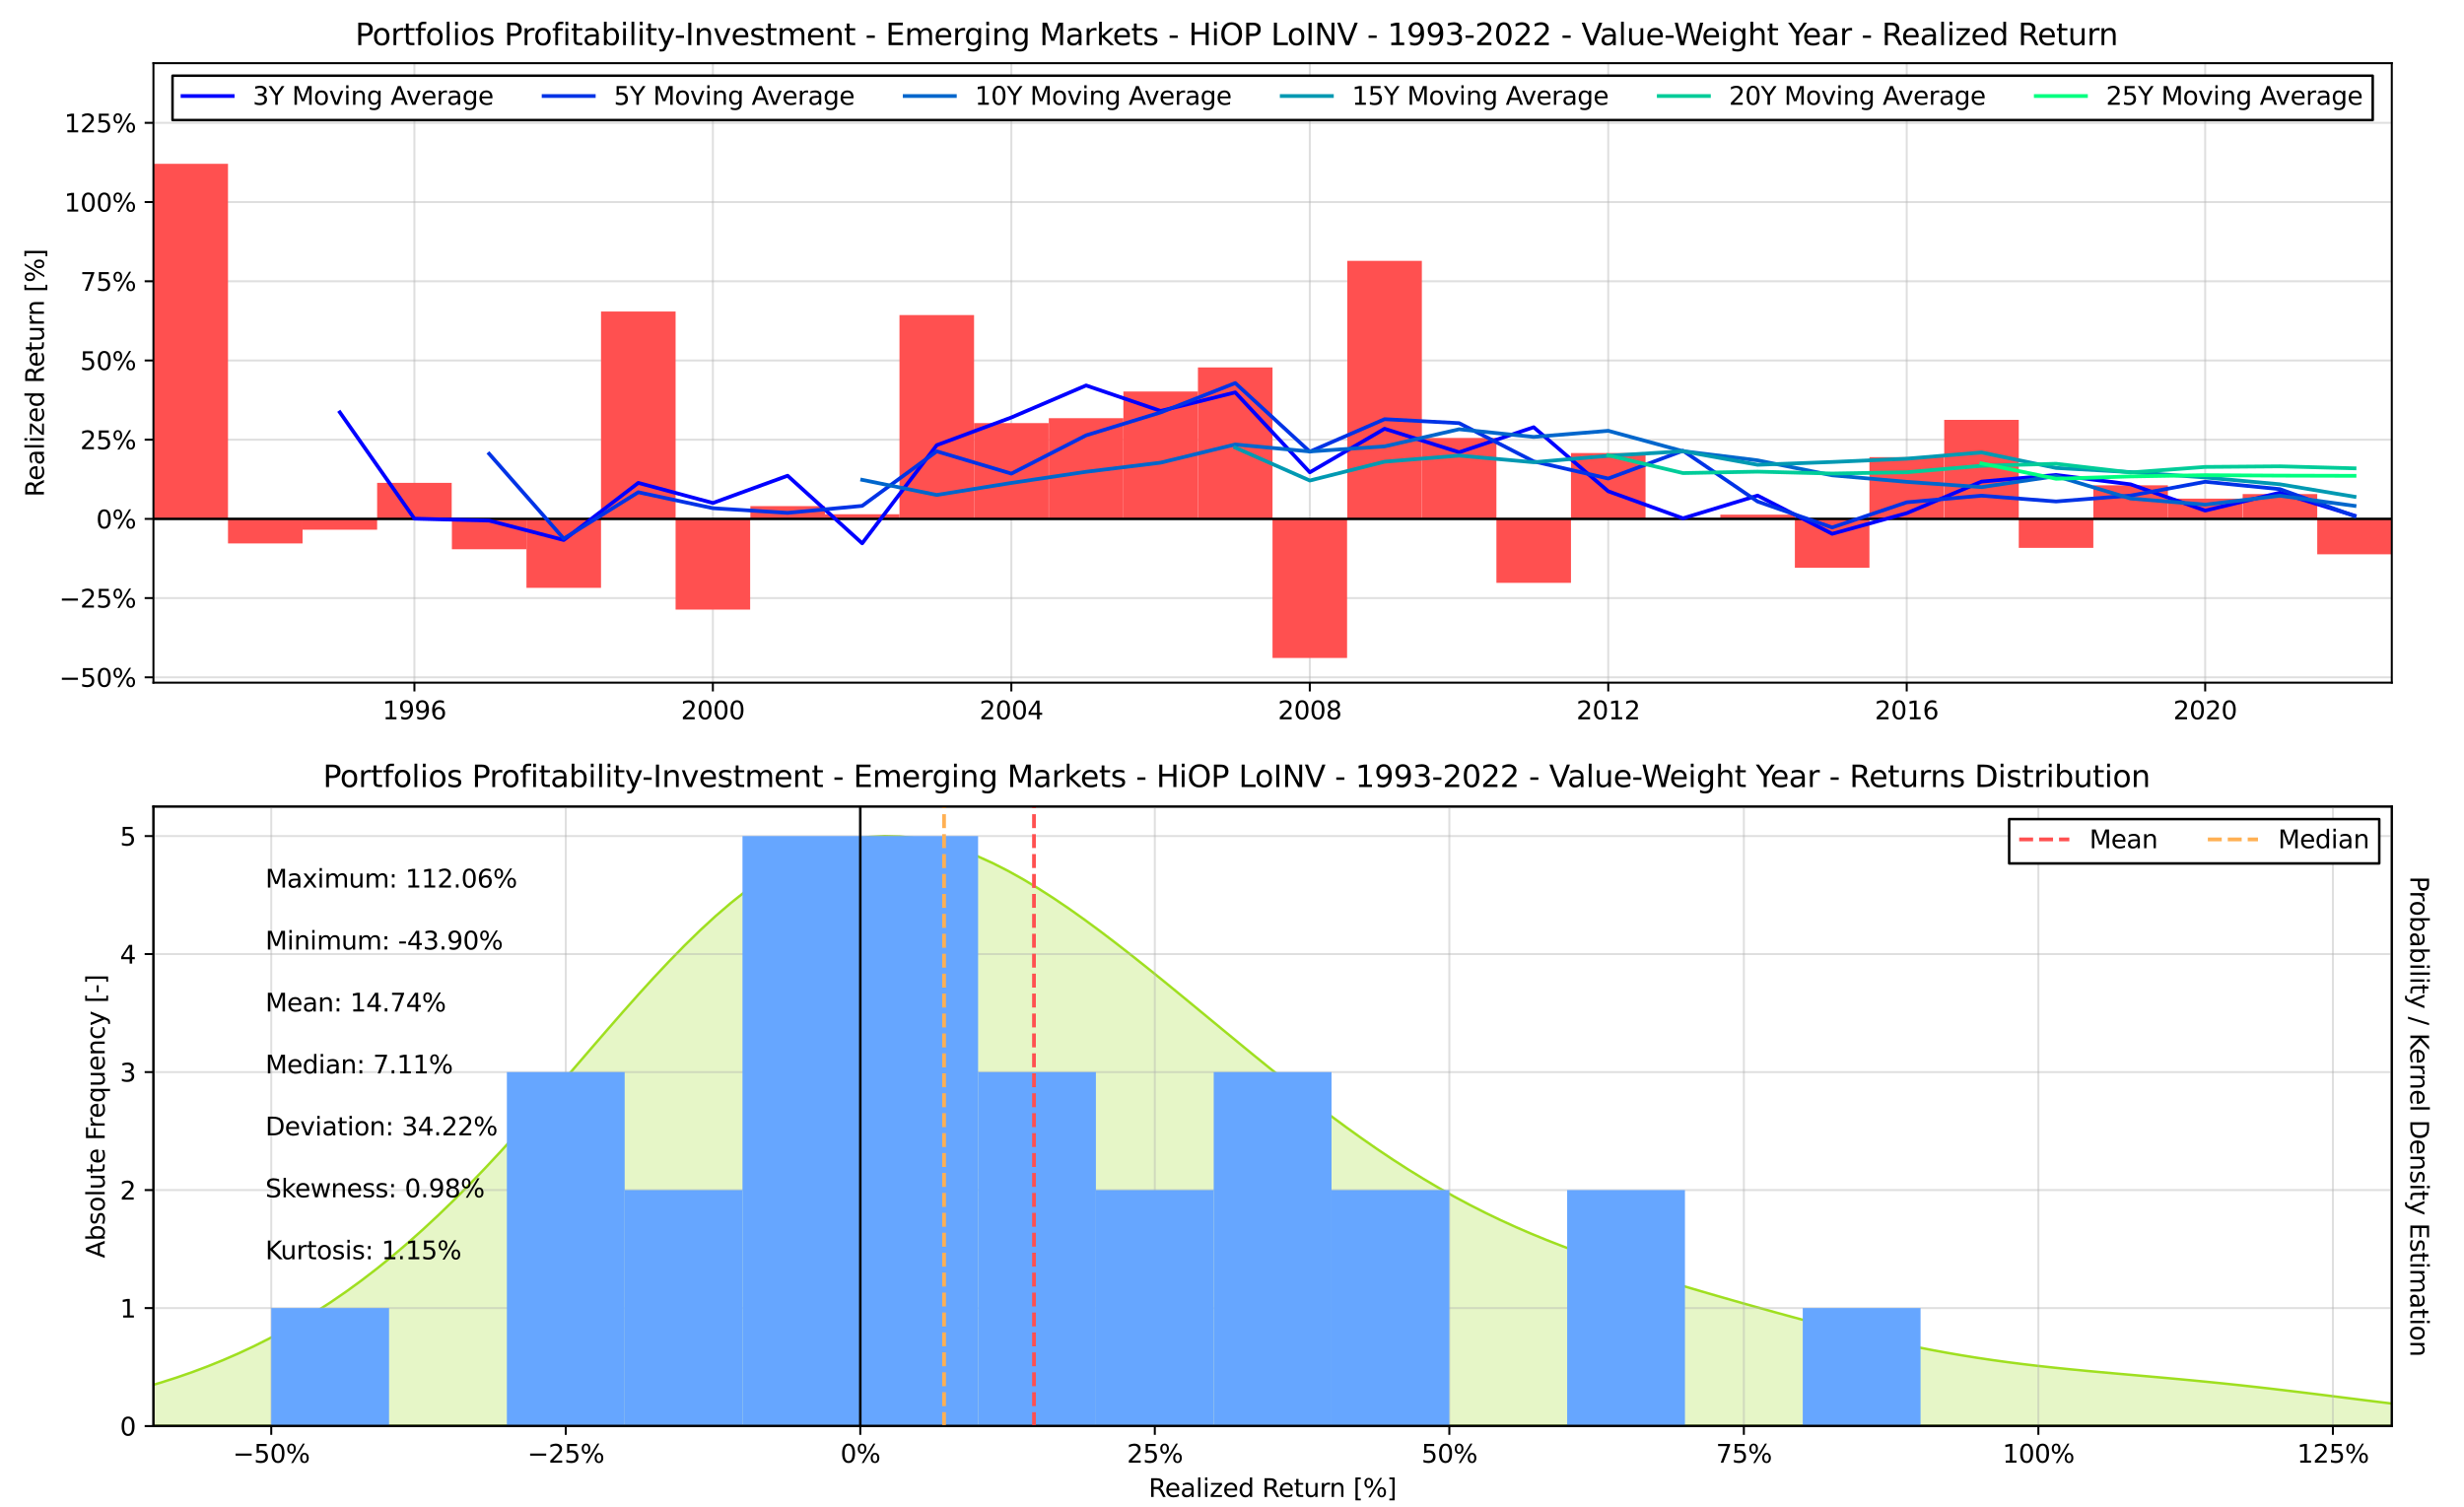 <?xml version="1.0" encoding="utf-8" standalone="no"?>
<!DOCTYPE svg PUBLIC "-//W3C//DTD SVG 1.1//EN"
  "http://www.w3.org/Graphics/SVG/1.1/DTD/svg11.dtd">
<svg xmlns:xlink="http://www.w3.org/1999/xlink" width="982.8pt" height="601.2pt" viewBox="0 0 982.8 601.2" xmlns="http://www.w3.org/2000/svg" version="1.1">
 <defs>
  <style type="text/css">*{stroke-linejoin: round; stroke-linecap: butt}</style>
 </defs>
 <g id="figure_1">
  <g id="patch_1">
   <path d="M 0 601.2 
L 982.8 601.2 
L 982.8 0 
L 0 0 
z
" style="fill: #ffffff"/>
  </g>
  <g id="axes_1">
   <g id="patch_2">
    <path d="M 61.2 272.291 
L 954 272.291 
L 954 25.2 
L 61.2 25.2 
z
" style="fill: #ffffff"/>
   </g>
   <g id="matplotlib.axis_1">
    <g id="xtick_1">
     <g id="line2d_1">
      <path d="M 165.293 272.291 
L 165.293 25.2 
" clip-path="url(#pc82ed5cf54)" style="fill: none; stroke: #b0b0b0; stroke-opacity: 0.4; stroke-width: 0.8; stroke-linecap: square"/>
     </g>
     <g id="line2d_2">
      <defs>
       <path id="mf1c101f76f" d="M 0 0 
L 0 3.5 
" style="stroke: #000000; stroke-width: 0.8"/>
      </defs>
      <g>
       <use xlink:href="#mf1c101f76f" x="165.293" y="272.291" style="stroke: #000000; stroke-width: 0.8"/>
      </g>
     </g>
     <g id="text_1">
      <!-- 1996 -->
      <g transform="translate(152.568 286.889) scale(0.1 -0.1)">
       <defs>
        <path id="DejaVuSans-31" d="M 794 531 
L 1825 531 
L 1825 4091 
L 703 3866 
L 703 4441 
L 1819 4666 
L 2450 4666 
L 2450 531 
L 3481 531 
L 3481 0 
L 794 0 
L 794 531 
z
" transform="scale(0.016)"/>
        <path id="DejaVuSans-39" d="M 703 97 
L 703 672 
Q 941 559 1184 500 
Q 1428 441 1663 441 
Q 2288 441 2617 861 
Q 2947 1281 2994 2138 
Q 2813 1869 2534 1725 
Q 2256 1581 1919 1581 
Q 1219 1581 811 2004 
Q 403 2428 403 3163 
Q 403 3881 828 4315 
Q 1253 4750 1959 4750 
Q 2769 4750 3195 4129 
Q 3622 3509 3622 2328 
Q 3622 1225 3098 567 
Q 2575 -91 1691 -91 
Q 1453 -91 1209 -44 
Q 966 3 703 97 
z
M 1959 2075 
Q 2384 2075 2632 2365 
Q 2881 2656 2881 3163 
Q 2881 3666 2632 3958 
Q 2384 4250 1959 4250 
Q 1534 4250 1286 3958 
Q 1038 3666 1038 3163 
Q 1038 2656 1286 2365 
Q 1534 2075 1959 2075 
z
" transform="scale(0.016)"/>
        <path id="DejaVuSans-36" d="M 2113 2584 
Q 1688 2584 1439 2293 
Q 1191 2003 1191 1497 
Q 1191 994 1439 701 
Q 1688 409 2113 409 
Q 2538 409 2786 701 
Q 3034 994 3034 1497 
Q 3034 2003 2786 2293 
Q 2538 2584 2113 2584 
z
M 3366 4563 
L 3366 3988 
Q 3128 4100 2886 4159 
Q 2644 4219 2406 4219 
Q 1781 4219 1451 3797 
Q 1122 3375 1075 2522 
Q 1259 2794 1537 2939 
Q 1816 3084 2150 3084 
Q 2853 3084 3261 2657 
Q 3669 2231 3669 1497 
Q 3669 778 3244 343 
Q 2819 -91 2113 -91 
Q 1303 -91 875 529 
Q 447 1150 447 2328 
Q 447 3434 972 4092 
Q 1497 4750 2381 4750 
Q 2619 4750 2861 4703 
Q 3103 4656 3366 4563 
z
" transform="scale(0.016)"/>
       </defs>
       <use xlink:href="#DejaVuSans-31"/>
       <use xlink:href="#DejaVuSans-39" x="63.623"/>
       <use xlink:href="#DejaVuSans-39" x="127.246"/>
       <use xlink:href="#DejaVuSans-36" x="190.869"/>
      </g>
     </g>
    </g>
    <g id="xtick_2">
     <g id="line2d_3">
      <path d="M 284.339 272.291 
L 284.339 25.2 
" clip-path="url(#pc82ed5cf54)" style="fill: none; stroke: #b0b0b0; stroke-opacity: 0.4; stroke-width: 0.8; stroke-linecap: square"/>
     </g>
     <g id="line2d_4">
      <g>
       <use xlink:href="#mf1c101f76f" x="284.339" y="272.291" style="stroke: #000000; stroke-width: 0.8"/>
      </g>
     </g>
     <g id="text_2">
      <!-- 2000 -->
      <g transform="translate(271.614 286.889) scale(0.1 -0.1)">
       <defs>
        <path id="DejaVuSans-32" d="M 1228 531 
L 3431 531 
L 3431 0 
L 469 0 
L 469 531 
Q 828 903 1448 1529 
Q 2069 2156 2228 2338 
Q 2531 2678 2651 2914 
Q 2772 3150 2772 3378 
Q 2772 3750 2511 3984 
Q 2250 4219 1831 4219 
Q 1534 4219 1204 4116 
Q 875 4013 500 3803 
L 500 4441 
Q 881 4594 1212 4672 
Q 1544 4750 1819 4750 
Q 2544 4750 2975 4387 
Q 3406 4025 3406 3419 
Q 3406 3131 3298 2873 
Q 3191 2616 2906 2266 
Q 2828 2175 2409 1742 
Q 1991 1309 1228 531 
z
" transform="scale(0.016)"/>
        <path id="DejaVuSans-30" d="M 2034 4250 
Q 1547 4250 1301 3770 
Q 1056 3291 1056 2328 
Q 1056 1369 1301 889 
Q 1547 409 2034 409 
Q 2525 409 2770 889 
Q 3016 1369 3016 2328 
Q 3016 3291 2770 3770 
Q 2525 4250 2034 4250 
z
M 2034 4750 
Q 2819 4750 3233 4129 
Q 3647 3509 3647 2328 
Q 3647 1150 3233 529 
Q 2819 -91 2034 -91 
Q 1250 -91 836 529 
Q 422 1150 422 2328 
Q 422 3509 836 4129 
Q 1250 4750 2034 4750 
z
" transform="scale(0.016)"/>
       </defs>
       <use xlink:href="#DejaVuSans-32"/>
       <use xlink:href="#DejaVuSans-30" x="63.623"/>
       <use xlink:href="#DejaVuSans-30" x="127.246"/>
       <use xlink:href="#DejaVuSans-30" x="190.869"/>
      </g>
     </g>
    </g>
    <g id="xtick_3">
     <g id="line2d_5">
      <path d="M 403.384 272.291 
L 403.384 25.2 
" clip-path="url(#pc82ed5cf54)" style="fill: none; stroke: #b0b0b0; stroke-opacity: 0.4; stroke-width: 0.8; stroke-linecap: square"/>
     </g>
     <g id="line2d_6">
      <g>
       <use xlink:href="#mf1c101f76f" x="403.384" y="272.291" style="stroke: #000000; stroke-width: 0.8"/>
      </g>
     </g>
     <g id="text_3">
      <!-- 2004 -->
      <g transform="translate(390.659 286.889) scale(0.1 -0.1)">
       <defs>
        <path id="DejaVuSans-34" d="M 2419 4116 
L 825 1625 
L 2419 1625 
L 2419 4116 
z
M 2253 4666 
L 3047 4666 
L 3047 1625 
L 3713 1625 
L 3713 1100 
L 3047 1100 
L 3047 0 
L 2419 0 
L 2419 1100 
L 313 1100 
L 313 1709 
L 2253 4666 
z
" transform="scale(0.016)"/>
       </defs>
       <use xlink:href="#DejaVuSans-32"/>
       <use xlink:href="#DejaVuSans-30" x="63.623"/>
       <use xlink:href="#DejaVuSans-30" x="127.246"/>
       <use xlink:href="#DejaVuSans-34" x="190.869"/>
      </g>
     </g>
    </g>
    <g id="xtick_4">
     <g id="line2d_7">
      <path d="M 522.43 272.291 
L 522.43 25.2 
" clip-path="url(#pc82ed5cf54)" style="fill: none; stroke: #b0b0b0; stroke-opacity: 0.4; stroke-width: 0.8; stroke-linecap: square"/>
     </g>
     <g id="line2d_8">
      <g>
       <use xlink:href="#mf1c101f76f" x="522.43" y="272.291" style="stroke: #000000; stroke-width: 0.8"/>
      </g>
     </g>
     <g id="text_4">
      <!-- 2008 -->
      <g transform="translate(509.705 286.889) scale(0.1 -0.1)">
       <defs>
        <path id="DejaVuSans-38" d="M 2034 2216 
Q 1584 2216 1326 1975 
Q 1069 1734 1069 1313 
Q 1069 891 1326 650 
Q 1584 409 2034 409 
Q 2484 409 2743 651 
Q 3003 894 3003 1313 
Q 3003 1734 2745 1975 
Q 2488 2216 2034 2216 
z
M 1403 2484 
Q 997 2584 770 2862 
Q 544 3141 544 3541 
Q 544 4100 942 4425 
Q 1341 4750 2034 4750 
Q 2731 4750 3128 4425 
Q 3525 4100 3525 3541 
Q 3525 3141 3298 2862 
Q 3072 2584 2669 2484 
Q 3125 2378 3379 2068 
Q 3634 1759 3634 1313 
Q 3634 634 3220 271 
Q 2806 -91 2034 -91 
Q 1263 -91 848 271 
Q 434 634 434 1313 
Q 434 1759 690 2068 
Q 947 2378 1403 2484 
z
M 1172 3481 
Q 1172 3119 1398 2916 
Q 1625 2713 2034 2713 
Q 2441 2713 2670 2916 
Q 2900 3119 2900 3481 
Q 2900 3844 2670 4047 
Q 2441 4250 2034 4250 
Q 1625 4250 1398 4047 
Q 1172 3844 1172 3481 
z
" transform="scale(0.016)"/>
       </defs>
       <use xlink:href="#DejaVuSans-32"/>
       <use xlink:href="#DejaVuSans-30" x="63.623"/>
       <use xlink:href="#DejaVuSans-30" x="127.246"/>
       <use xlink:href="#DejaVuSans-38" x="190.869"/>
      </g>
     </g>
    </g>
    <g id="xtick_5">
     <g id="line2d_9">
      <path d="M 641.475 272.291 
L 641.475 25.2 
" clip-path="url(#pc82ed5cf54)" style="fill: none; stroke: #b0b0b0; stroke-opacity: 0.4; stroke-width: 0.8; stroke-linecap: square"/>
     </g>
     <g id="line2d_10">
      <g>
       <use xlink:href="#mf1c101f76f" x="641.475" y="272.291" style="stroke: #000000; stroke-width: 0.8"/>
      </g>
     </g>
     <g id="text_5">
      <!-- 2012 -->
      <g transform="translate(628.75 286.889) scale(0.1 -0.1)">
       <use xlink:href="#DejaVuSans-32"/>
       <use xlink:href="#DejaVuSans-30" x="63.623"/>
       <use xlink:href="#DejaVuSans-31" x="127.246"/>
       <use xlink:href="#DejaVuSans-32" x="190.869"/>
      </g>
     </g>
    </g>
    <g id="xtick_6">
     <g id="line2d_11">
      <path d="M 760.521 272.291 
L 760.521 25.2 
" clip-path="url(#pc82ed5cf54)" style="fill: none; stroke: #b0b0b0; stroke-opacity: 0.4; stroke-width: 0.8; stroke-linecap: square"/>
     </g>
     <g id="line2d_12">
      <g>
       <use xlink:href="#mf1c101f76f" x="760.521" y="272.291" style="stroke: #000000; stroke-width: 0.8"/>
      </g>
     </g>
     <g id="text_6">
      <!-- 2016 -->
      <g transform="translate(747.796 286.889) scale(0.1 -0.1)">
       <use xlink:href="#DejaVuSans-32"/>
       <use xlink:href="#DejaVuSans-30" x="63.623"/>
       <use xlink:href="#DejaVuSans-31" x="127.246"/>
       <use xlink:href="#DejaVuSans-36" x="190.869"/>
      </g>
     </g>
    </g>
    <g id="xtick_7">
     <g id="line2d_13">
      <path d="M 879.566 272.291 
L 879.566 25.2 
" clip-path="url(#pc82ed5cf54)" style="fill: none; stroke: #b0b0b0; stroke-opacity: 0.4; stroke-width: 0.8; stroke-linecap: square"/>
     </g>
     <g id="line2d_14">
      <g>
       <use xlink:href="#mf1c101f76f" x="879.566" y="272.291" style="stroke: #000000; stroke-width: 0.8"/>
      </g>
     </g>
     <g id="text_7">
      <!-- 2020 -->
      <g transform="translate(866.841 286.889) scale(0.1 -0.1)">
       <use xlink:href="#DejaVuSans-32"/>
       <use xlink:href="#DejaVuSans-30" x="63.623"/>
       <use xlink:href="#DejaVuSans-32" x="127.246"/>
       <use xlink:href="#DejaVuSans-30" x="190.869"/>
      </g>
     </g>
    </g>
   </g>
   <g id="matplotlib.axis_2">
    <g id="ytick_1">
     <g id="line2d_15">
      <path d="M 61.2 270.145 
L 954 270.145 
" clip-path="url(#pc82ed5cf54)" style="fill: none; stroke: #b0b0b0; stroke-opacity: 0.4; stroke-width: 0.8; stroke-linecap: square"/>
     </g>
     <g id="line2d_16">
      <defs>
       <path id="md5d70063d9" d="M 0 0 
L -3.5 0 
" style="stroke: #000000; stroke-width: 0.8"/>
      </defs>
      <g>
       <use xlink:href="#md5d70063d9" x="61.2" y="270.145" style="stroke: #000000; stroke-width: 0.8"/>
      </g>
     </g>
     <g id="text_8">
      <!-- −50% -->
      <g transform="translate(23.594 273.944) scale(0.1 -0.1)">
       <defs>
        <path id="DejaVuSans-2212" d="M 678 2272 
L 4684 2272 
L 4684 1741 
L 678 1741 
L 678 2272 
z
" transform="scale(0.016)"/>
        <path id="DejaVuSans-35" d="M 691 4666 
L 3169 4666 
L 3169 4134 
L 1269 4134 
L 1269 2991 
Q 1406 3038 1543 3061 
Q 1681 3084 1819 3084 
Q 2600 3084 3056 2656 
Q 3513 2228 3513 1497 
Q 3513 744 3044 326 
Q 2575 -91 1722 -91 
Q 1428 -91 1123 -41 
Q 819 9 494 109 
L 494 744 
Q 775 591 1075 516 
Q 1375 441 1709 441 
Q 2250 441 2565 725 
Q 2881 1009 2881 1497 
Q 2881 1984 2565 2268 
Q 2250 2553 1709 2553 
Q 1456 2553 1204 2497 
Q 953 2441 691 2322 
L 691 4666 
z
" transform="scale(0.016)"/>
        <path id="DejaVuSans-25" d="M 4653 2053 
Q 4381 2053 4226 1822 
Q 4072 1591 4072 1178 
Q 4072 772 4226 539 
Q 4381 306 4653 306 
Q 4919 306 5073 539 
Q 5228 772 5228 1178 
Q 5228 1588 5073 1820 
Q 4919 2053 4653 2053 
z
M 4653 2450 
Q 5147 2450 5437 2106 
Q 5728 1763 5728 1178 
Q 5728 594 5436 251 
Q 5144 -91 4653 -91 
Q 4153 -91 3862 251 
Q 3572 594 3572 1178 
Q 3572 1766 3864 2108 
Q 4156 2450 4653 2450 
z
M 1428 4353 
Q 1159 4353 1004 4120 
Q 850 3888 850 3481 
Q 850 3069 1003 2837 
Q 1156 2606 1428 2606 
Q 1700 2606 1854 2837 
Q 2009 3069 2009 3481 
Q 2009 3884 1853 4118 
Q 1697 4353 1428 4353 
z
M 4250 4750 
L 4750 4750 
L 1831 -91 
L 1331 -91 
L 4250 4750 
z
M 1428 4750 
Q 1922 4750 2215 4408 
Q 2509 4066 2509 3481 
Q 2509 2891 2217 2550 
Q 1925 2209 1428 2209 
Q 931 2209 642 2551 
Q 353 2894 353 3481 
Q 353 4063 643 4406 
Q 934 4750 1428 4750 
z
" transform="scale(0.016)"/>
       </defs>
       <use xlink:href="#DejaVuSans-2212"/>
       <use xlink:href="#DejaVuSans-35" x="83.789"/>
       <use xlink:href="#DejaVuSans-30" x="147.412"/>
       <use xlink:href="#DejaVuSans-25" x="211.035"/>
      </g>
     </g>
    </g>
    <g id="ytick_2">
     <g id="line2d_17">
      <path d="M 61.2 238.552 
L 954 238.552 
" clip-path="url(#pc82ed5cf54)" style="fill: none; stroke: #b0b0b0; stroke-opacity: 0.4; stroke-width: 0.8; stroke-linecap: square"/>
     </g>
     <g id="line2d_18">
      <g>
       <use xlink:href="#md5d70063d9" x="61.2" y="238.552" style="stroke: #000000; stroke-width: 0.8"/>
      </g>
     </g>
     <g id="text_9">
      <!-- −25% -->
      <g transform="translate(23.594 242.351) scale(0.1 -0.1)">
       <use xlink:href="#DejaVuSans-2212"/>
       <use xlink:href="#DejaVuSans-32" x="83.789"/>
       <use xlink:href="#DejaVuSans-35" x="147.412"/>
       <use xlink:href="#DejaVuSans-25" x="211.035"/>
      </g>
     </g>
    </g>
    <g id="ytick_3">
     <g id="line2d_19">
      <path d="M 61.2 206.959 
L 954 206.959 
" clip-path="url(#pc82ed5cf54)" style="fill: none; stroke: #b0b0b0; stroke-opacity: 0.4; stroke-width: 0.8; stroke-linecap: square"/>
     </g>
     <g id="line2d_20">
      <g>
       <use xlink:href="#md5d70063d9" x="61.2" y="206.959" style="stroke: #000000; stroke-width: 0.8"/>
      </g>
     </g>
     <g id="text_10">
      <!-- 0% -->
      <g transform="translate(38.336 210.759) scale(0.1 -0.1)">
       <use xlink:href="#DejaVuSans-30"/>
       <use xlink:href="#DejaVuSans-25" x="63.623"/>
      </g>
     </g>
    </g>
    <g id="ytick_4">
     <g id="line2d_21">
      <path d="M 61.2 175.367 
L 954 175.367 
" clip-path="url(#pc82ed5cf54)" style="fill: none; stroke: #b0b0b0; stroke-opacity: 0.4; stroke-width: 0.8; stroke-linecap: square"/>
     </g>
     <g id="line2d_22">
      <g>
       <use xlink:href="#md5d70063d9" x="61.2" y="175.367" style="stroke: #000000; stroke-width: 0.8"/>
      </g>
     </g>
     <g id="text_11">
      <!-- 25% -->
      <g transform="translate(31.973 179.166) scale(0.1 -0.1)">
       <use xlink:href="#DejaVuSans-32"/>
       <use xlink:href="#DejaVuSans-35" x="63.623"/>
       <use xlink:href="#DejaVuSans-25" x="127.246"/>
      </g>
     </g>
    </g>
    <g id="ytick_5">
     <g id="line2d_23">
      <path d="M 61.2 143.774 
L 954 143.774 
" clip-path="url(#pc82ed5cf54)" style="fill: none; stroke: #b0b0b0; stroke-opacity: 0.4; stroke-width: 0.8; stroke-linecap: square"/>
     </g>
     <g id="line2d_24">
      <g>
       <use xlink:href="#md5d70063d9" x="61.2" y="143.774" style="stroke: #000000; stroke-width: 0.8"/>
      </g>
     </g>
     <g id="text_12">
      <!-- 50% -->
      <g transform="translate(31.973 147.573) scale(0.1 -0.1)">
       <use xlink:href="#DejaVuSans-35"/>
       <use xlink:href="#DejaVuSans-30" x="63.623"/>
       <use xlink:href="#DejaVuSans-25" x="127.246"/>
      </g>
     </g>
    </g>
    <g id="ytick_6">
     <g id="line2d_25">
      <path d="M 61.2 112.181 
L 954 112.181 
" clip-path="url(#pc82ed5cf54)" style="fill: none; stroke: #b0b0b0; stroke-opacity: 0.4; stroke-width: 0.8; stroke-linecap: square"/>
     </g>
     <g id="line2d_26">
      <g>
       <use xlink:href="#md5d70063d9" x="61.2" y="112.181" style="stroke: #000000; stroke-width: 0.8"/>
      </g>
     </g>
     <g id="text_13">
      <!-- 75% -->
      <g transform="translate(31.973 115.98) scale(0.1 -0.1)">
       <defs>
        <path id="DejaVuSans-37" d="M 525 4666 
L 3525 4666 
L 3525 4397 
L 1831 0 
L 1172 0 
L 2766 4134 
L 525 4134 
L 525 4666 
z
" transform="scale(0.016)"/>
       </defs>
       <use xlink:href="#DejaVuSans-37"/>
       <use xlink:href="#DejaVuSans-35" x="63.623"/>
       <use xlink:href="#DejaVuSans-25" x="127.246"/>
      </g>
     </g>
    </g>
    <g id="ytick_7">
     <g id="line2d_27">
      <path d="M 61.2 80.588 
L 954 80.588 
" clip-path="url(#pc82ed5cf54)" style="fill: none; stroke: #b0b0b0; stroke-opacity: 0.4; stroke-width: 0.8; stroke-linecap: square"/>
     </g>
     <g id="line2d_28">
      <g>
       <use xlink:href="#md5d70063d9" x="61.2" y="80.588" style="stroke: #000000; stroke-width: 0.8"/>
      </g>
     </g>
     <g id="text_14">
      <!-- 100% -->
      <g transform="translate(25.611 84.387) scale(0.1 -0.1)">
       <use xlink:href="#DejaVuSans-31"/>
       <use xlink:href="#DejaVuSans-30" x="63.623"/>
       <use xlink:href="#DejaVuSans-30" x="127.246"/>
       <use xlink:href="#DejaVuSans-25" x="190.869"/>
      </g>
     </g>
    </g>
    <g id="ytick_8">
     <g id="line2d_29">
      <path d="M 61.2 48.995 
L 954 48.995 
" clip-path="url(#pc82ed5cf54)" style="fill: none; stroke: #b0b0b0; stroke-opacity: 0.4; stroke-width: 0.8; stroke-linecap: square"/>
     </g>
     <g id="line2d_30">
      <g>
       <use xlink:href="#md5d70063d9" x="61.2" y="48.995" style="stroke: #000000; stroke-width: 0.8"/>
      </g>
     </g>
     <g id="text_15">
      <!-- 125% -->
      <g transform="translate(25.611 52.794) scale(0.1 -0.1)">
       <use xlink:href="#DejaVuSans-31"/>
       <use xlink:href="#DejaVuSans-32" x="63.623"/>
       <use xlink:href="#DejaVuSans-35" x="127.246"/>
       <use xlink:href="#DejaVuSans-25" x="190.869"/>
      </g>
     </g>
    </g>
    <g id="text_16">
     <!-- Realized Return [%] -->
     <g transform="translate(17.514 198.21) rotate(-90) scale(0.1 -0.1)">
      <defs>
       <path id="DejaVuSans-52" d="M 2841 2188 
Q 3044 2119 3236 1894 
Q 3428 1669 3622 1275 
L 4263 0 
L 3584 0 
L 2988 1197 
Q 2756 1666 2539 1819 
Q 2322 1972 1947 1972 
L 1259 1972 
L 1259 0 
L 628 0 
L 628 4666 
L 2053 4666 
Q 2853 4666 3247 4331 
Q 3641 3997 3641 3322 
Q 3641 2881 3436 2590 
Q 3231 2300 2841 2188 
z
M 1259 4147 
L 1259 2491 
L 2053 2491 
Q 2509 2491 2742 2702 
Q 2975 2913 2975 3322 
Q 2975 3731 2742 3939 
Q 2509 4147 2053 4147 
L 1259 4147 
z
" transform="scale(0.016)"/>
       <path id="DejaVuSans-65" d="M 3597 1894 
L 3597 1613 
L 953 1613 
Q 991 1019 1311 708 
Q 1631 397 2203 397 
Q 2534 397 2845 478 
Q 3156 559 3463 722 
L 3463 178 
Q 3153 47 2828 -22 
Q 2503 -91 2169 -91 
Q 1331 -91 842 396 
Q 353 884 353 1716 
Q 353 2575 817 3079 
Q 1281 3584 2069 3584 
Q 2775 3584 3186 3129 
Q 3597 2675 3597 1894 
z
M 3022 2063 
Q 3016 2534 2758 2815 
Q 2500 3097 2075 3097 
Q 1594 3097 1305 2825 
Q 1016 2553 972 2059 
L 3022 2063 
z
" transform="scale(0.016)"/>
       <path id="DejaVuSans-61" d="M 2194 1759 
Q 1497 1759 1228 1600 
Q 959 1441 959 1056 
Q 959 750 1161 570 
Q 1363 391 1709 391 
Q 2188 391 2477 730 
Q 2766 1069 2766 1631 
L 2766 1759 
L 2194 1759 
z
M 3341 1997 
L 3341 0 
L 2766 0 
L 2766 531 
Q 2569 213 2275 61 
Q 1981 -91 1556 -91 
Q 1019 -91 701 211 
Q 384 513 384 1019 
Q 384 1609 779 1909 
Q 1175 2209 1959 2209 
L 2766 2209 
L 2766 2266 
Q 2766 2663 2505 2880 
Q 2244 3097 1772 3097 
Q 1472 3097 1187 3025 
Q 903 2953 641 2809 
L 641 3341 
Q 956 3463 1253 3523 
Q 1550 3584 1831 3584 
Q 2591 3584 2966 3190 
Q 3341 2797 3341 1997 
z
" transform="scale(0.016)"/>
       <path id="DejaVuSans-6c" d="M 603 4863 
L 1178 4863 
L 1178 0 
L 603 0 
L 603 4863 
z
" transform="scale(0.016)"/>
       <path id="DejaVuSans-69" d="M 603 3500 
L 1178 3500 
L 1178 0 
L 603 0 
L 603 3500 
z
M 603 4863 
L 1178 4863 
L 1178 4134 
L 603 4134 
L 603 4863 
z
" transform="scale(0.016)"/>
       <path id="DejaVuSans-7a" d="M 353 3500 
L 3084 3500 
L 3084 2975 
L 922 459 
L 3084 459 
L 3084 0 
L 275 0 
L 275 525 
L 2438 3041 
L 353 3041 
L 353 3500 
z
" transform="scale(0.016)"/>
       <path id="DejaVuSans-64" d="M 2906 2969 
L 2906 4863 
L 3481 4863 
L 3481 0 
L 2906 0 
L 2906 525 
Q 2725 213 2448 61 
Q 2172 -91 1784 -91 
Q 1150 -91 751 415 
Q 353 922 353 1747 
Q 353 2572 751 3078 
Q 1150 3584 1784 3584 
Q 2172 3584 2448 3432 
Q 2725 3281 2906 2969 
z
M 947 1747 
Q 947 1113 1208 752 
Q 1469 391 1925 391 
Q 2381 391 2643 752 
Q 2906 1113 2906 1747 
Q 2906 2381 2643 2742 
Q 2381 3103 1925 3103 
Q 1469 3103 1208 2742 
Q 947 2381 947 1747 
z
" transform="scale(0.016)"/>
       <path id="DejaVuSans-20" transform="scale(0.016)"/>
       <path id="DejaVuSans-74" d="M 1172 4494 
L 1172 3500 
L 2356 3500 
L 2356 3053 
L 1172 3053 
L 1172 1153 
Q 1172 725 1289 603 
Q 1406 481 1766 481 
L 2356 481 
L 2356 0 
L 1766 0 
Q 1100 0 847 248 
Q 594 497 594 1153 
L 594 3053 
L 172 3053 
L 172 3500 
L 594 3500 
L 594 4494 
L 1172 4494 
z
" transform="scale(0.016)"/>
       <path id="DejaVuSans-75" d="M 544 1381 
L 544 3500 
L 1119 3500 
L 1119 1403 
Q 1119 906 1312 657 
Q 1506 409 1894 409 
Q 2359 409 2629 706 
Q 2900 1003 2900 1516 
L 2900 3500 
L 3475 3500 
L 3475 0 
L 2900 0 
L 2900 538 
Q 2691 219 2414 64 
Q 2138 -91 1772 -91 
Q 1169 -91 856 284 
Q 544 659 544 1381 
z
M 1991 3584 
L 1991 3584 
z
" transform="scale(0.016)"/>
       <path id="DejaVuSans-72" d="M 2631 2963 
Q 2534 3019 2420 3045 
Q 2306 3072 2169 3072 
Q 1681 3072 1420 2755 
Q 1159 2438 1159 1844 
L 1159 0 
L 581 0 
L 581 3500 
L 1159 3500 
L 1159 2956 
Q 1341 3275 1631 3429 
Q 1922 3584 2338 3584 
Q 2397 3584 2469 3576 
Q 2541 3569 2628 3553 
L 2631 2963 
z
" transform="scale(0.016)"/>
       <path id="DejaVuSans-6e" d="M 3513 2113 
L 3513 0 
L 2938 0 
L 2938 2094 
Q 2938 2591 2744 2837 
Q 2550 3084 2163 3084 
Q 1697 3084 1428 2787 
Q 1159 2491 1159 1978 
L 1159 0 
L 581 0 
L 581 3500 
L 1159 3500 
L 1159 2956 
Q 1366 3272 1645 3428 
Q 1925 3584 2291 3584 
Q 2894 3584 3203 3211 
Q 3513 2838 3513 2113 
z
" transform="scale(0.016)"/>
       <path id="DejaVuSans-5b" d="M 550 4863 
L 1875 4863 
L 1875 4416 
L 1125 4416 
L 1125 -397 
L 1875 -397 
L 1875 -844 
L 550 -844 
L 550 4863 
z
" transform="scale(0.016)"/>
       <path id="DejaVuSans-5d" d="M 1947 4863 
L 1947 -844 
L 622 -844 
L 622 -397 
L 1369 -397 
L 1369 4416 
L 622 4416 
L 622 4863 
L 1947 4863 
z
" transform="scale(0.016)"/>
      </defs>
      <use xlink:href="#DejaVuSans-52"/>
      <use xlink:href="#DejaVuSans-65" x="64.982"/>
      <use xlink:href="#DejaVuSans-61" x="126.506"/>
      <use xlink:href="#DejaVuSans-6c" x="187.785"/>
      <use xlink:href="#DejaVuSans-69" x="215.568"/>
      <use xlink:href="#DejaVuSans-7a" x="243.352"/>
      <use xlink:href="#DejaVuSans-65" x="295.842"/>
      <use xlink:href="#DejaVuSans-64" x="357.365"/>
      <use xlink:href="#DejaVuSans-20" x="420.842"/>
      <use xlink:href="#DejaVuSans-52" x="452.629"/>
      <use xlink:href="#DejaVuSans-65" x="517.611"/>
      <use xlink:href="#DejaVuSans-74" x="579.135"/>
      <use xlink:href="#DejaVuSans-75" x="618.344"/>
      <use xlink:href="#DejaVuSans-72" x="681.723"/>
      <use xlink:href="#DejaVuSans-6e" x="721.086"/>
      <use xlink:href="#DejaVuSans-20" x="784.465"/>
      <use xlink:href="#DejaVuSans-5b" x="816.252"/>
      <use xlink:href="#DejaVuSans-25" x="855.266"/>
      <use xlink:href="#DejaVuSans-5d" x="950.285"/>
     </g>
    </g>
   </g>
   <g id="patch_3">
    <path d="M 61.2 206.959 
L 90.941 206.959 
L 90.941 65.348 
L 61.2 65.348 
z
" clip-path="url(#pc82ed5cf54)" style="fill: #ff5050"/>
   </g>
   <g id="patch_4">
    <path d="M 90.941 206.959 
L 120.682 206.959 
L 120.682 216.753 
L 90.941 216.753 
z
" clip-path="url(#pc82ed5cf54)" style="fill: #ff5050"/>
   </g>
   <g id="patch_5">
    <path d="M 120.682 206.959 
L 150.423 206.959 
L 150.423 211.281 
L 120.682 211.281 
z
" clip-path="url(#pc82ed5cf54)" style="fill: #ff5050"/>
   </g>
   <g id="patch_6">
    <path d="M 150.423 206.959 
L 180.164 206.959 
L 180.164 192.591 
L 150.423 192.591 
z
" clip-path="url(#pc82ed5cf54)" style="fill: #ff5050"/>
   </g>
   <g id="patch_7">
    <path d="M 180.245 206.959 
L 209.986 206.959 
L 209.986 219.078 
L 180.245 219.078 
z
" clip-path="url(#pc82ed5cf54)" style="fill: #ff5050"/>
   </g>
   <g id="patch_8">
    <path d="M 209.986 206.959 
L 239.727 206.959 
L 239.727 234.47 
L 209.986 234.47 
z
" clip-path="url(#pc82ed5cf54)" style="fill: #ff5050"/>
   </g>
   <g id="patch_9">
    <path d="M 239.727 206.959 
L 269.468 206.959 
L 269.468 124.249 
L 239.727 124.249 
z
" clip-path="url(#pc82ed5cf54)" style="fill: #ff5050"/>
   </g>
   <g id="patch_10">
    <path d="M 269.468 206.959 
L 299.209 206.959 
L 299.209 243.14 
L 269.468 243.14 
z
" clip-path="url(#pc82ed5cf54)" style="fill: #ff5050"/>
   </g>
   <g id="patch_11">
    <path d="M 299.291 206.959 
L 329.032 206.959 
L 329.032 201.867 
L 299.291 201.867 
z
" clip-path="url(#pc82ed5cf54)" style="fill: #ff5050"/>
   </g>
   <g id="patch_12">
    <path d="M 329.032 206.959 
L 358.773 206.959 
L 358.773 205.114 
L 329.032 205.114 
z
" clip-path="url(#pc82ed5cf54)" style="fill: #ff5050"/>
   </g>
   <g id="patch_13">
    <path d="M 358.773 206.959 
L 388.514 206.959 
L 388.514 125.665 
L 358.773 125.665 
z
" clip-path="url(#pc82ed5cf54)" style="fill: #ff5050"/>
   </g>
   <g id="patch_14">
    <path d="M 388.514 206.959 
L 418.255 206.959 
L 418.255 168.757 
L 388.514 168.757 
z
" clip-path="url(#pc82ed5cf54)" style="fill: #ff5050"/>
   </g>
   <g id="patch_15">
    <path d="M 418.336 206.959 
L 448.077 206.959 
L 448.077 166.799 
L 418.336 166.799 
z
" clip-path="url(#pc82ed5cf54)" style="fill: #ff5050"/>
   </g>
   <g id="patch_16">
    <path d="M 448.077 206.959 
L 477.818 206.959 
L 477.818 156.158 
L 448.077 156.158 
z
" clip-path="url(#pc82ed5cf54)" style="fill: #ff5050"/>
   </g>
   <g id="patch_17">
    <path d="M 477.818 206.959 
L 507.559 206.959 
L 507.559 146.554 
L 477.818 146.554 
z
" clip-path="url(#pc82ed5cf54)" style="fill: #ff5050"/>
   </g>
   <g id="patch_18">
    <path d="M 507.559 206.959 
L 537.3 206.959 
L 537.3 262.436 
L 507.559 262.436 
z
" clip-path="url(#pc82ed5cf54)" style="fill: #ff5050"/>
   </g>
   <g id="patch_19">
    <path d="M 537.382 206.959 
L 567.123 206.959 
L 567.123 104.043 
L 537.382 104.043 
z
" clip-path="url(#pc82ed5cf54)" style="fill: #ff5050"/>
   </g>
   <g id="patch_20">
    <path d="M 567.123 206.959 
L 596.864 206.959 
L 596.864 174.684 
L 567.123 174.684 
z
" clip-path="url(#pc82ed5cf54)" style="fill: #ff5050"/>
   </g>
   <g id="patch_21">
    <path d="M 596.864 206.959 
L 626.605 206.959 
L 626.605 232.474 
L 596.864 232.474 
z
" clip-path="url(#pc82ed5cf54)" style="fill: #ff5050"/>
   </g>
   <g id="patch_22">
    <path d="M 626.605 206.959 
L 656.346 206.959 
L 656.346 180.699 
L 626.605 180.699 
z
" clip-path="url(#pc82ed5cf54)" style="fill: #ff5050"/>
   </g>
   <g id="patch_23">
    <path d="M 656.427 206.959 
L 686.168 206.959 
L 686.168 207.01 
L 656.427 207.01 
z
" clip-path="url(#pc82ed5cf54)" style="fill: #ff5050"/>
   </g>
   <g id="patch_24">
    <path d="M 686.168 206.959 
L 715.909 206.959 
L 715.909 205.279 
L 686.168 205.279 
z
" clip-path="url(#pc82ed5cf54)" style="fill: #ff5050"/>
   </g>
   <g id="patch_25">
    <path d="M 715.909 206.959 
L 745.65 206.959 
L 745.65 226.446 
L 715.909 226.446 
z
" clip-path="url(#pc82ed5cf54)" style="fill: #ff5050"/>
   </g>
   <g id="patch_26">
    <path d="M 745.65 206.959 
L 775.391 206.959 
L 775.391 182.342 
L 745.65 182.342 
z
" clip-path="url(#pc82ed5cf54)" style="fill: #ff5050"/>
   </g>
   <g id="patch_27">
    <path d="M 775.473 206.959 
L 805.214 206.959 
L 805.214 167.468 
L 775.473 167.468 
z
" clip-path="url(#pc82ed5cf54)" style="fill: #ff5050"/>
   </g>
   <g id="patch_28">
    <path d="M 805.214 206.959 
L 834.955 206.959 
L 834.955 218.522 
L 805.214 218.522 
z
" clip-path="url(#pc82ed5cf54)" style="fill: #ff5050"/>
   </g>
   <g id="patch_29">
    <path d="M 834.955 206.959 
L 864.696 206.959 
L 864.696 193.564 
L 834.955 193.564 
z
" clip-path="url(#pc82ed5cf54)" style="fill: #ff5050"/>
   </g>
   <g id="patch_30">
    <path d="M 864.696 206.959 
L 894.437 206.959 
L 894.437 198.884 
L 864.696 198.884 
z
" clip-path="url(#pc82ed5cf54)" style="fill: #ff5050"/>
   </g>
   <g id="patch_31">
    <path d="M 894.518 206.959 
L 924.259 206.959 
L 924.259 197.065 
L 894.518 197.065 
z
" clip-path="url(#pc82ed5cf54)" style="fill: #ff5050"/>
   </g>
   <g id="patch_32">
    <path d="M 924.259 206.959 
L 954 206.959 
L 954 221.088 
L 924.259 221.088 
z
" clip-path="url(#pc82ed5cf54)" style="fill: #ff5050"/>
   </g>
   <g id="line2d_31">
    <path d="M 61.2 206.959 
L 954 206.959 
" clip-path="url(#pc82ed5cf54)" style="fill: none; stroke: #000000; stroke-linecap: square"/>
   </g>
   <g id="line2d_32">
    <path d="M 135.552 164.461 
L 165.293 206.875 
L 195.116 207.65 
L 224.857 215.38 
L 254.598 192.599 
L 284.339 200.62 
L 314.161 189.752 
L 343.902 216.707 
L 373.643 177.549 
L 403.384 166.512 
L 433.207 153.74 
L 462.948 163.905 
L 492.689 156.504 
L 522.43 188.383 
L 552.252 171.011 
L 581.993 180.388 
L 611.734 170.4 
L 641.475 195.952 
L 671.298 206.728 
L 701.039 197.663 
L 730.78 212.912 
L 760.521 204.689 
L 790.343 192.086 
L 820.084 189.444 
L 849.825 193.185 
L 879.566 203.657 
L 909.389 196.504 
L 939.13 205.679 
" clip-path="url(#pc82ed5cf54)" style="fill: none; stroke: #0000ff; stroke-width: 1.5; stroke-linecap: square"/>
   </g>
   <g id="line2d_33">
    <path d="M 195.116 181.01 
L 224.857 214.835 
L 254.598 196.334 
L 284.339 202.706 
L 314.161 204.561 
L 343.902 201.768 
L 373.643 180.007 
L 403.384 188.909 
L 433.207 173.64 
L 462.948 164.499 
L 492.689 152.787 
L 522.43 180.141 
L 552.252 167.198 
L 581.993 168.775 
L 611.734 184.038 
L 641.475 190.867 
L 671.298 179.782 
L 701.039 200.029 
L 730.78 210.382 
L 760.521 200.355 
L 790.343 197.709 
L 820.084 200.012 
L 849.825 197.669 
L 879.566 192.156 
L 909.389 195.101 
L 939.13 205.825 
" clip-path="url(#pc82ed5cf54)" style="fill: none; stroke: #0033e6; stroke-width: 1.5; stroke-linecap: square"/>
   </g>
   <g id="line2d_34">
    <path d="M 343.902 191.389 
L 373.643 197.421 
L 403.384 192.621 
L 433.207 188.173 
L 462.948 184.53 
L 492.689 177.277 
L 522.43 180.074 
L 552.252 178.053 
L 581.993 171.208 
L 611.734 174.268 
L 641.475 171.827 
L 671.298 179.961 
L 701.039 183.614 
L 730.78 189.578 
L 760.521 192.197 
L 790.343 194.288 
L 820.084 189.897 
L 849.825 198.849 
L 879.566 201.269 
L 909.389 197.728 
L 939.13 201.767 
" clip-path="url(#pc82ed5cf54)" style="fill: none; stroke: #0066cc; stroke-width: 1.5; stroke-linecap: square"/>
   </g>
   <g id="line2d_35">
    <path d="M 492.689 178.522 
L 522.43 191.661 
L 552.252 184.147 
L 581.993 181.707 
L 611.734 184.366 
L 641.475 181.807 
L 671.298 179.977 
L 701.039 185.379 
L 730.78 184.266 
L 760.521 182.964 
L 790.343 180.454 
L 820.084 186.645 
L 849.825 188.299 
L 879.566 190.438 
L 909.389 193.165 
L 939.13 198.134 
" clip-path="url(#pc82ed5cf54)" style="fill: none; stroke: #0099b2; stroke-width: 1.5; stroke-linecap: square"/>
   </g>
   <g id="line2d_36">
    <path d="M 641.475 181.608 
L 671.298 188.691 
L 701.039 188.117 
L 730.78 188.876 
L 760.521 188.363 
L 790.343 185.783 
L 820.084 184.985 
L 849.825 188.451 
L 879.566 186.238 
L 909.389 185.998 
L 939.13 186.797 
" clip-path="url(#pc82ed5cf54)" style="fill: none; stroke: #00cc99; stroke-width: 1.5; stroke-linecap: square"/>
   </g>
   <g id="line2d_37">
    <path d="M 790.343 184.828 
L 820.084 190.955 
L 849.825 190.028 
L 879.566 189.532 
L 909.389 189.711 
L 939.13 189.791 
" clip-path="url(#pc82ed5cf54)" style="fill: none; stroke: #00ff80; stroke-width: 1.5; stroke-linecap: square"/>
   </g>
   <g id="patch_33">
    <path d="M 61.2 272.291 
L 61.2 25.2 
" style="fill: none; stroke: #000000; stroke-width: 0.8; stroke-linejoin: miter; stroke-linecap: square"/>
   </g>
   <g id="patch_34">
    <path d="M 954 272.291 
L 954 25.2 
" style="fill: none; stroke: #000000; stroke-width: 0.8; stroke-linejoin: miter; stroke-linecap: square"/>
   </g>
   <g id="patch_35">
    <path d="M 61.2 272.291 
L 954 272.291 
" style="fill: none; stroke: #000000; stroke-width: 0.8; stroke-linejoin: miter; stroke-linecap: square"/>
   </g>
   <g id="patch_36">
    <path d="M 61.2 25.2 
L 954 25.2 
" style="fill: none; stroke: #000000; stroke-width: 0.8; stroke-linejoin: miter; stroke-linecap: square"/>
   </g>
   <g id="text_17">
    <!-- Portfolios Profitability-Investment - Emerging Markets - HiOP LoINV - 1993-2022 - Value-Weight Year - Realized Return -->
    <g transform="translate(141.697 18) scale(0.12 -0.12)">
     <defs>
      <path id="DejaVuSans-50" d="M 1259 4147 
L 1259 2394 
L 2053 2394 
Q 2494 2394 2734 2622 
Q 2975 2850 2975 3272 
Q 2975 3691 2734 3919 
Q 2494 4147 2053 4147 
L 1259 4147 
z
M 628 4666 
L 2053 4666 
Q 2838 4666 3239 4311 
Q 3641 3956 3641 3272 
Q 3641 2581 3239 2228 
Q 2838 1875 2053 1875 
L 1259 1875 
L 1259 0 
L 628 0 
L 628 4666 
z
" transform="scale(0.016)"/>
      <path id="DejaVuSans-6f" d="M 1959 3097 
Q 1497 3097 1228 2736 
Q 959 2375 959 1747 
Q 959 1119 1226 758 
Q 1494 397 1959 397 
Q 2419 397 2687 759 
Q 2956 1122 2956 1747 
Q 2956 2369 2687 2733 
Q 2419 3097 1959 3097 
z
M 1959 3584 
Q 2709 3584 3137 3096 
Q 3566 2609 3566 1747 
Q 3566 888 3137 398 
Q 2709 -91 1959 -91 
Q 1206 -91 779 398 
Q 353 888 353 1747 
Q 353 2609 779 3096 
Q 1206 3584 1959 3584 
z
" transform="scale(0.016)"/>
      <path id="DejaVuSans-66" d="M 2375 4863 
L 2375 4384 
L 1825 4384 
Q 1516 4384 1395 4259 
Q 1275 4134 1275 3809 
L 1275 3500 
L 2222 3500 
L 2222 3053 
L 1275 3053 
L 1275 0 
L 697 0 
L 697 3053 
L 147 3053 
L 147 3500 
L 697 3500 
L 697 3744 
Q 697 4328 969 4595 
Q 1241 4863 1831 4863 
L 2375 4863 
z
" transform="scale(0.016)"/>
      <path id="DejaVuSans-73" d="M 2834 3397 
L 2834 2853 
Q 2591 2978 2328 3040 
Q 2066 3103 1784 3103 
Q 1356 3103 1142 2972 
Q 928 2841 928 2578 
Q 928 2378 1081 2264 
Q 1234 2150 1697 2047 
L 1894 2003 
Q 2506 1872 2764 1633 
Q 3022 1394 3022 966 
Q 3022 478 2636 193 
Q 2250 -91 1575 -91 
Q 1294 -91 989 -36 
Q 684 19 347 128 
L 347 722 
Q 666 556 975 473 
Q 1284 391 1588 391 
Q 1994 391 2212 530 
Q 2431 669 2431 922 
Q 2431 1156 2273 1281 
Q 2116 1406 1581 1522 
L 1381 1569 
Q 847 1681 609 1914 
Q 372 2147 372 2553 
Q 372 3047 722 3315 
Q 1072 3584 1716 3584 
Q 2034 3584 2315 3537 
Q 2597 3491 2834 3397 
z
" transform="scale(0.016)"/>
      <path id="DejaVuSans-62" d="M 3116 1747 
Q 3116 2381 2855 2742 
Q 2594 3103 2138 3103 
Q 1681 3103 1420 2742 
Q 1159 2381 1159 1747 
Q 1159 1113 1420 752 
Q 1681 391 2138 391 
Q 2594 391 2855 752 
Q 3116 1113 3116 1747 
z
M 1159 2969 
Q 1341 3281 1617 3432 
Q 1894 3584 2278 3584 
Q 2916 3584 3314 3078 
Q 3713 2572 3713 1747 
Q 3713 922 3314 415 
Q 2916 -91 2278 -91 
Q 1894 -91 1617 61 
Q 1341 213 1159 525 
L 1159 0 
L 581 0 
L 581 4863 
L 1159 4863 
L 1159 2969 
z
" transform="scale(0.016)"/>
      <path id="DejaVuSans-79" d="M 2059 -325 
Q 1816 -950 1584 -1140 
Q 1353 -1331 966 -1331 
L 506 -1331 
L 506 -850 
L 844 -850 
Q 1081 -850 1212 -737 
Q 1344 -625 1503 -206 
L 1606 56 
L 191 3500 
L 800 3500 
L 1894 763 
L 2988 3500 
L 3597 3500 
L 2059 -325 
z
" transform="scale(0.016)"/>
      <path id="DejaVuSans-2d" d="M 313 2009 
L 1997 2009 
L 1997 1497 
L 313 1497 
L 313 2009 
z
" transform="scale(0.016)"/>
      <path id="DejaVuSans-49" d="M 628 4666 
L 1259 4666 
L 1259 0 
L 628 0 
L 628 4666 
z
" transform="scale(0.016)"/>
      <path id="DejaVuSans-76" d="M 191 3500 
L 800 3500 
L 1894 563 
L 2988 3500 
L 3597 3500 
L 2284 0 
L 1503 0 
L 191 3500 
z
" transform="scale(0.016)"/>
      <path id="DejaVuSans-6d" d="M 3328 2828 
Q 3544 3216 3844 3400 
Q 4144 3584 4550 3584 
Q 5097 3584 5394 3201 
Q 5691 2819 5691 2113 
L 5691 0 
L 5113 0 
L 5113 2094 
Q 5113 2597 4934 2840 
Q 4756 3084 4391 3084 
Q 3944 3084 3684 2787 
Q 3425 2491 3425 1978 
L 3425 0 
L 2847 0 
L 2847 2094 
Q 2847 2600 2669 2842 
Q 2491 3084 2119 3084 
Q 1678 3084 1418 2786 
Q 1159 2488 1159 1978 
L 1159 0 
L 581 0 
L 581 3500 
L 1159 3500 
L 1159 2956 
Q 1356 3278 1631 3431 
Q 1906 3584 2284 3584 
Q 2666 3584 2933 3390 
Q 3200 3197 3328 2828 
z
" transform="scale(0.016)"/>
      <path id="DejaVuSans-45" d="M 628 4666 
L 3578 4666 
L 3578 4134 
L 1259 4134 
L 1259 2753 
L 3481 2753 
L 3481 2222 
L 1259 2222 
L 1259 531 
L 3634 531 
L 3634 0 
L 628 0 
L 628 4666 
z
" transform="scale(0.016)"/>
      <path id="DejaVuSans-67" d="M 2906 1791 
Q 2906 2416 2648 2759 
Q 2391 3103 1925 3103 
Q 1463 3103 1205 2759 
Q 947 2416 947 1791 
Q 947 1169 1205 825 
Q 1463 481 1925 481 
Q 2391 481 2648 825 
Q 2906 1169 2906 1791 
z
M 3481 434 
Q 3481 -459 3084 -895 
Q 2688 -1331 1869 -1331 
Q 1566 -1331 1297 -1286 
Q 1028 -1241 775 -1147 
L 775 -588 
Q 1028 -725 1275 -790 
Q 1522 -856 1778 -856 
Q 2344 -856 2625 -561 
Q 2906 -266 2906 331 
L 2906 616 
Q 2728 306 2450 153 
Q 2172 0 1784 0 
Q 1141 0 747 490 
Q 353 981 353 1791 
Q 353 2603 747 3093 
Q 1141 3584 1784 3584 
Q 2172 3584 2450 3431 
Q 2728 3278 2906 2969 
L 2906 3500 
L 3481 3500 
L 3481 434 
z
" transform="scale(0.016)"/>
      <path id="DejaVuSans-4d" d="M 628 4666 
L 1569 4666 
L 2759 1491 
L 3956 4666 
L 4897 4666 
L 4897 0 
L 4281 0 
L 4281 4097 
L 3078 897 
L 2444 897 
L 1241 4097 
L 1241 0 
L 628 0 
L 628 4666 
z
" transform="scale(0.016)"/>
      <path id="DejaVuSans-6b" d="M 581 4863 
L 1159 4863 
L 1159 1991 
L 2875 3500 
L 3609 3500 
L 1753 1863 
L 3688 0 
L 2938 0 
L 1159 1709 
L 1159 0 
L 581 0 
L 581 4863 
z
" transform="scale(0.016)"/>
      <path id="DejaVuSans-48" d="M 628 4666 
L 1259 4666 
L 1259 2753 
L 3553 2753 
L 3553 4666 
L 4184 4666 
L 4184 0 
L 3553 0 
L 3553 2222 
L 1259 2222 
L 1259 0 
L 628 0 
L 628 4666 
z
" transform="scale(0.016)"/>
      <path id="DejaVuSans-4f" d="M 2522 4238 
Q 1834 4238 1429 3725 
Q 1025 3213 1025 2328 
Q 1025 1447 1429 934 
Q 1834 422 2522 422 
Q 3209 422 3611 934 
Q 4013 1447 4013 2328 
Q 4013 3213 3611 3725 
Q 3209 4238 2522 4238 
z
M 2522 4750 
Q 3503 4750 4090 4092 
Q 4678 3434 4678 2328 
Q 4678 1225 4090 567 
Q 3503 -91 2522 -91 
Q 1538 -91 948 565 
Q 359 1222 359 2328 
Q 359 3434 948 4092 
Q 1538 4750 2522 4750 
z
" transform="scale(0.016)"/>
      <path id="DejaVuSans-4c" d="M 628 4666 
L 1259 4666 
L 1259 531 
L 3531 531 
L 3531 0 
L 628 0 
L 628 4666 
z
" transform="scale(0.016)"/>
      <path id="DejaVuSans-4e" d="M 628 4666 
L 1478 4666 
L 3547 763 
L 3547 4666 
L 4159 4666 
L 4159 0 
L 3309 0 
L 1241 3903 
L 1241 0 
L 628 0 
L 628 4666 
z
" transform="scale(0.016)"/>
      <path id="DejaVuSans-56" d="M 1831 0 
L 50 4666 
L 709 4666 
L 2188 738 
L 3669 4666 
L 4325 4666 
L 2547 0 
L 1831 0 
z
" transform="scale(0.016)"/>
      <path id="DejaVuSans-33" d="M 2597 2516 
Q 3050 2419 3304 2112 
Q 3559 1806 3559 1356 
Q 3559 666 3084 287 
Q 2609 -91 1734 -91 
Q 1441 -91 1130 -33 
Q 819 25 488 141 
L 488 750 
Q 750 597 1062 519 
Q 1375 441 1716 441 
Q 2309 441 2620 675 
Q 2931 909 2931 1356 
Q 2931 1769 2642 2001 
Q 2353 2234 1838 2234 
L 1294 2234 
L 1294 2753 
L 1863 2753 
Q 2328 2753 2575 2939 
Q 2822 3125 2822 3475 
Q 2822 3834 2567 4026 
Q 2313 4219 1838 4219 
Q 1578 4219 1281 4162 
Q 984 4106 628 3988 
L 628 4550 
Q 988 4650 1302 4700 
Q 1616 4750 1894 4750 
Q 2613 4750 3031 4423 
Q 3450 4097 3450 3541 
Q 3450 3153 3228 2886 
Q 3006 2619 2597 2516 
z
" transform="scale(0.016)"/>
      <path id="DejaVuSans-57" d="M 213 4666 
L 850 4666 
L 1831 722 
L 2809 4666 
L 3519 4666 
L 4500 722 
L 5478 4666 
L 6119 4666 
L 4947 0 
L 4153 0 
L 3169 4050 
L 2175 0 
L 1381 0 
L 213 4666 
z
" transform="scale(0.016)"/>
      <path id="DejaVuSans-68" d="M 3513 2113 
L 3513 0 
L 2938 0 
L 2938 2094 
Q 2938 2591 2744 2837 
Q 2550 3084 2163 3084 
Q 1697 3084 1428 2787 
Q 1159 2491 1159 1978 
L 1159 0 
L 581 0 
L 581 4863 
L 1159 4863 
L 1159 2956 
Q 1366 3272 1645 3428 
Q 1925 3584 2291 3584 
Q 2894 3584 3203 3211 
Q 3513 2838 3513 2113 
z
" transform="scale(0.016)"/>
      <path id="DejaVuSans-59" d="M -13 4666 
L 666 4666 
L 1959 2747 
L 3244 4666 
L 3922 4666 
L 2272 2222 
L 2272 0 
L 1638 0 
L 1638 2222 
L -13 4666 
z
" transform="scale(0.016)"/>
     </defs>
     <use xlink:href="#DejaVuSans-50"/>
     <use xlink:href="#DejaVuSans-6f" x="56.678"/>
     <use xlink:href="#DejaVuSans-72" x="117.859"/>
     <use xlink:href="#DejaVuSans-74" x="158.973"/>
     <use xlink:href="#DejaVuSans-66" x="198.182"/>
     <use xlink:href="#DejaVuSans-6f" x="233.387"/>
     <use xlink:href="#DejaVuSans-6c" x="294.568"/>
     <use xlink:href="#DejaVuSans-69" x="322.352"/>
     <use xlink:href="#DejaVuSans-6f" x="350.135"/>
     <use xlink:href="#DejaVuSans-73" x="411.316"/>
     <use xlink:href="#DejaVuSans-20" x="463.416"/>
     <use xlink:href="#DejaVuSans-50" x="495.203"/>
     <use xlink:href="#DejaVuSans-72" x="553.756"/>
     <use xlink:href="#DejaVuSans-6f" x="592.619"/>
     <use xlink:href="#DejaVuSans-66" x="653.801"/>
     <use xlink:href="#DejaVuSans-69" x="689.006"/>
     <use xlink:href="#DejaVuSans-74" x="716.789"/>
     <use xlink:href="#DejaVuSans-61" x="755.998"/>
     <use xlink:href="#DejaVuSans-62" x="817.277"/>
     <use xlink:href="#DejaVuSans-69" x="880.754"/>
     <use xlink:href="#DejaVuSans-6c" x="908.537"/>
     <use xlink:href="#DejaVuSans-69" x="936.32"/>
     <use xlink:href="#DejaVuSans-74" x="964.104"/>
     <use xlink:href="#DejaVuSans-79" x="1003.312"/>
     <use xlink:href="#DejaVuSans-2d" x="1060.742"/>
     <use xlink:href="#DejaVuSans-49" x="1096.826"/>
     <use xlink:href="#DejaVuSans-6e" x="1126.318"/>
     <use xlink:href="#DejaVuSans-76" x="1189.697"/>
     <use xlink:href="#DejaVuSans-65" x="1248.877"/>
     <use xlink:href="#DejaVuSans-73" x="1310.4"/>
     <use xlink:href="#DejaVuSans-74" x="1362.5"/>
     <use xlink:href="#DejaVuSans-6d" x="1401.709"/>
     <use xlink:href="#DejaVuSans-65" x="1499.121"/>
     <use xlink:href="#DejaVuSans-6e" x="1560.645"/>
     <use xlink:href="#DejaVuSans-74" x="1624.023"/>
     <use xlink:href="#DejaVuSans-20" x="1663.232"/>
     <use xlink:href="#DejaVuSans-2d" x="1695.02"/>
     <use xlink:href="#DejaVuSans-20" x="1731.104"/>
     <use xlink:href="#DejaVuSans-45" x="1762.891"/>
     <use xlink:href="#DejaVuSans-6d" x="1826.074"/>
     <use xlink:href="#DejaVuSans-65" x="1923.486"/>
     <use xlink:href="#DejaVuSans-72" x="1985.01"/>
     <use xlink:href="#DejaVuSans-67" x="2024.373"/>
     <use xlink:href="#DejaVuSans-69" x="2087.85"/>
     <use xlink:href="#DejaVuSans-6e" x="2115.633"/>
     <use xlink:href="#DejaVuSans-67" x="2179.012"/>
     <use xlink:href="#DejaVuSans-20" x="2242.488"/>
     <use xlink:href="#DejaVuSans-4d" x="2274.275"/>
     <use xlink:href="#DejaVuSans-61" x="2360.555"/>
     <use xlink:href="#DejaVuSans-72" x="2421.834"/>
     <use xlink:href="#DejaVuSans-6b" x="2462.947"/>
     <use xlink:href="#DejaVuSans-65" x="2517.232"/>
     <use xlink:href="#DejaVuSans-74" x="2578.756"/>
     <use xlink:href="#DejaVuSans-73" x="2617.965"/>
     <use xlink:href="#DejaVuSans-20" x="2670.064"/>
     <use xlink:href="#DejaVuSans-2d" x="2701.852"/>
     <use xlink:href="#DejaVuSans-20" x="2737.936"/>
     <use xlink:href="#DejaVuSans-48" x="2769.723"/>
     <use xlink:href="#DejaVuSans-69" x="2844.918"/>
     <use xlink:href="#DejaVuSans-4f" x="2872.701"/>
     <use xlink:href="#DejaVuSans-50" x="2951.412"/>
     <use xlink:href="#DejaVuSans-20" x="3011.715"/>
     <use xlink:href="#DejaVuSans-4c" x="3043.502"/>
     <use xlink:href="#DejaVuSans-6f" x="3097.465"/>
     <use xlink:href="#DejaVuSans-49" x="3158.646"/>
     <use xlink:href="#DejaVuSans-4e" x="3188.139"/>
     <use xlink:href="#DejaVuSans-56" x="3262.943"/>
     <use xlink:href="#DejaVuSans-20" x="3331.352"/>
     <use xlink:href="#DejaVuSans-2d" x="3363.139"/>
     <use xlink:href="#DejaVuSans-20" x="3399.223"/>
     <use xlink:href="#DejaVuSans-31" x="3431.01"/>
     <use xlink:href="#DejaVuSans-39" x="3494.633"/>
     <use xlink:href="#DejaVuSans-39" x="3558.256"/>
     <use xlink:href="#DejaVuSans-33" x="3621.879"/>
     <use xlink:href="#DejaVuSans-2d" x="3685.502"/>
     <use xlink:href="#DejaVuSans-32" x="3721.586"/>
     <use xlink:href="#DejaVuSans-30" x="3785.209"/>
     <use xlink:href="#DejaVuSans-32" x="3848.832"/>
     <use xlink:href="#DejaVuSans-32" x="3912.455"/>
     <use xlink:href="#DejaVuSans-20" x="3976.078"/>
     <use xlink:href="#DejaVuSans-2d" x="4007.865"/>
     <use xlink:href="#DejaVuSans-20" x="4043.949"/>
     <use xlink:href="#DejaVuSans-56" x="4075.736"/>
     <use xlink:href="#DejaVuSans-61" x="4136.395"/>
     <use xlink:href="#DejaVuSans-6c" x="4197.674"/>
     <use xlink:href="#DejaVuSans-75" x="4225.457"/>
     <use xlink:href="#DejaVuSans-65" x="4288.836"/>
     <use xlink:href="#DejaVuSans-2d" x="4350.359"/>
     <use xlink:href="#DejaVuSans-57" x="4382.443"/>
     <use xlink:href="#DejaVuSans-65" x="4475.445"/>
     <use xlink:href="#DejaVuSans-69" x="4536.969"/>
     <use xlink:href="#DejaVuSans-67" x="4564.752"/>
     <use xlink:href="#DejaVuSans-68" x="4628.229"/>
     <use xlink:href="#DejaVuSans-74" x="4691.607"/>
     <use xlink:href="#DejaVuSans-20" x="4730.816"/>
     <use xlink:href="#DejaVuSans-59" x="4762.604"/>
     <use xlink:href="#DejaVuSans-65" x="4810.438"/>
     <use xlink:href="#DejaVuSans-61" x="4871.961"/>
     <use xlink:href="#DejaVuSans-72" x="4933.24"/>
     <use xlink:href="#DejaVuSans-20" x="4974.354"/>
     <use xlink:href="#DejaVuSans-2d" x="5006.141"/>
     <use xlink:href="#DejaVuSans-20" x="5042.225"/>
     <use xlink:href="#DejaVuSans-52" x="5074.012"/>
     <use xlink:href="#DejaVuSans-65" x="5138.994"/>
     <use xlink:href="#DejaVuSans-61" x="5200.518"/>
     <use xlink:href="#DejaVuSans-6c" x="5261.797"/>
     <use xlink:href="#DejaVuSans-69" x="5289.58"/>
     <use xlink:href="#DejaVuSans-7a" x="5317.363"/>
     <use xlink:href="#DejaVuSans-65" x="5369.854"/>
     <use xlink:href="#DejaVuSans-64" x="5431.377"/>
     <use xlink:href="#DejaVuSans-20" x="5494.854"/>
     <use xlink:href="#DejaVuSans-52" x="5526.641"/>
     <use xlink:href="#DejaVuSans-65" x="5591.623"/>
     <use xlink:href="#DejaVuSans-74" x="5653.146"/>
     <use xlink:href="#DejaVuSans-75" x="5692.355"/>
     <use xlink:href="#DejaVuSans-72" x="5755.734"/>
     <use xlink:href="#DejaVuSans-6e" x="5795.098"/>
    </g>
   </g>
   <g id="legend_1">
    <g id="patch_37">
     <path d="M 68.809 47.878 
L 946.391 47.878 
L 946.391 30.2 
L 68.809 30.2 
z
" style="fill: #ffffff; stroke: #000000; stroke-linejoin: miter"/>
    </g>
    <g id="line2d_38">
     <path d="M 72.809 38.298 
L 82.809 38.298 
L 92.809 38.298 
" style="fill: none; stroke: #0000ff; stroke-width: 1.5; stroke-linecap: square"/>
    </g>
    <g id="text_18">
     <!-- 3Y Moving Average -->
     <g transform="translate(100.809 41.798) scale(0.1 -0.1)">
      <defs>
       <path id="DejaVuSans-41" d="M 2188 4044 
L 1331 1722 
L 3047 1722 
L 2188 4044 
z
M 1831 4666 
L 2547 4666 
L 4325 0 
L 3669 0 
L 3244 1197 
L 1141 1197 
L 716 0 
L 50 0 
L 1831 4666 
z
" transform="scale(0.016)"/>
      </defs>
      <use xlink:href="#DejaVuSans-33"/>
      <use xlink:href="#DejaVuSans-59" x="63.623"/>
      <use xlink:href="#DejaVuSans-20" x="124.707"/>
      <use xlink:href="#DejaVuSans-4d" x="156.494"/>
      <use xlink:href="#DejaVuSans-6f" x="242.773"/>
      <use xlink:href="#DejaVuSans-76" x="303.955"/>
      <use xlink:href="#DejaVuSans-69" x="363.135"/>
      <use xlink:href="#DejaVuSans-6e" x="390.918"/>
      <use xlink:href="#DejaVuSans-67" x="454.297"/>
      <use xlink:href="#DejaVuSans-20" x="517.773"/>
      <use xlink:href="#DejaVuSans-41" x="549.561"/>
      <use xlink:href="#DejaVuSans-76" x="612.094"/>
      <use xlink:href="#DejaVuSans-65" x="671.273"/>
      <use xlink:href="#DejaVuSans-72" x="732.797"/>
      <use xlink:href="#DejaVuSans-61" x="773.91"/>
      <use xlink:href="#DejaVuSans-67" x="835.189"/>
      <use xlink:href="#DejaVuSans-65" x="898.666"/>
     </g>
    </g>
    <g id="line2d_39">
     <path d="M 216.831 38.298 
L 226.831 38.298 
L 236.831 38.298 
" style="fill: none; stroke: #0033e6; stroke-width: 1.5; stroke-linecap: square"/>
    </g>
    <g id="text_19">
     <!-- 5Y Moving Average -->
     <g transform="translate(244.831 41.798) scale(0.1 -0.1)">
      <use xlink:href="#DejaVuSans-35"/>
      <use xlink:href="#DejaVuSans-59" x="63.623"/>
      <use xlink:href="#DejaVuSans-20" x="124.707"/>
      <use xlink:href="#DejaVuSans-4d" x="156.494"/>
      <use xlink:href="#DejaVuSans-6f" x="242.773"/>
      <use xlink:href="#DejaVuSans-76" x="303.955"/>
      <use xlink:href="#DejaVuSans-69" x="363.135"/>
      <use xlink:href="#DejaVuSans-6e" x="390.918"/>
      <use xlink:href="#DejaVuSans-67" x="454.297"/>
      <use xlink:href="#DejaVuSans-20" x="517.773"/>
      <use xlink:href="#DejaVuSans-41" x="549.561"/>
      <use xlink:href="#DejaVuSans-76" x="612.094"/>
      <use xlink:href="#DejaVuSans-65" x="671.273"/>
      <use xlink:href="#DejaVuSans-72" x="732.797"/>
      <use xlink:href="#DejaVuSans-61" x="773.91"/>
      <use xlink:href="#DejaVuSans-67" x="835.189"/>
      <use xlink:href="#DejaVuSans-65" x="898.666"/>
     </g>
    </g>
    <g id="line2d_40">
     <path d="M 360.853 38.298 
L 370.853 38.298 
L 380.853 38.298 
" style="fill: none; stroke: #0066cc; stroke-width: 1.5; stroke-linecap: square"/>
    </g>
    <g id="text_20">
     <!-- 10Y Moving Average -->
     <g transform="translate(388.853 41.798) scale(0.1 -0.1)">
      <use xlink:href="#DejaVuSans-31"/>
      <use xlink:href="#DejaVuSans-30" x="63.623"/>
      <use xlink:href="#DejaVuSans-59" x="127.246"/>
      <use xlink:href="#DejaVuSans-20" x="188.33"/>
      <use xlink:href="#DejaVuSans-4d" x="220.117"/>
      <use xlink:href="#DejaVuSans-6f" x="306.396"/>
      <use xlink:href="#DejaVuSans-76" x="367.578"/>
      <use xlink:href="#DejaVuSans-69" x="426.758"/>
      <use xlink:href="#DejaVuSans-6e" x="454.541"/>
      <use xlink:href="#DejaVuSans-67" x="517.92"/>
      <use xlink:href="#DejaVuSans-20" x="581.396"/>
      <use xlink:href="#DejaVuSans-41" x="613.184"/>
      <use xlink:href="#DejaVuSans-76" x="675.717"/>
      <use xlink:href="#DejaVuSans-65" x="734.896"/>
      <use xlink:href="#DejaVuSans-72" x="796.42"/>
      <use xlink:href="#DejaVuSans-61" x="837.533"/>
      <use xlink:href="#DejaVuSans-67" x="898.812"/>
      <use xlink:href="#DejaVuSans-65" x="962.289"/>
     </g>
    </g>
    <g id="line2d_41">
     <path d="M 511.238 38.298 
L 521.237 38.298 
L 531.237 38.298 
" style="fill: none; stroke: #0099b2; stroke-width: 1.5; stroke-linecap: square"/>
    </g>
    <g id="text_21">
     <!-- 15Y Moving Average -->
     <g transform="translate(539.237 41.798) scale(0.1 -0.1)">
      <use xlink:href="#DejaVuSans-31"/>
      <use xlink:href="#DejaVuSans-35" x="63.623"/>
      <use xlink:href="#DejaVuSans-59" x="127.246"/>
      <use xlink:href="#DejaVuSans-20" x="188.33"/>
      <use xlink:href="#DejaVuSans-4d" x="220.117"/>
      <use xlink:href="#DejaVuSans-6f" x="306.396"/>
      <use xlink:href="#DejaVuSans-76" x="367.578"/>
      <use xlink:href="#DejaVuSans-69" x="426.758"/>
      <use xlink:href="#DejaVuSans-6e" x="454.541"/>
      <use xlink:href="#DejaVuSans-67" x="517.92"/>
      <use xlink:href="#DejaVuSans-20" x="581.396"/>
      <use xlink:href="#DejaVuSans-41" x="613.184"/>
      <use xlink:href="#DejaVuSans-76" x="675.717"/>
      <use xlink:href="#DejaVuSans-65" x="734.896"/>
      <use xlink:href="#DejaVuSans-72" x="796.42"/>
      <use xlink:href="#DejaVuSans-61" x="837.533"/>
      <use xlink:href="#DejaVuSans-67" x="898.812"/>
      <use xlink:href="#DejaVuSans-65" x="962.289"/>
     </g>
    </g>
    <g id="line2d_42">
     <path d="M 661.622 38.298 
L 671.622 38.298 
L 681.622 38.298 
" style="fill: none; stroke: #00cc99; stroke-width: 1.5; stroke-linecap: square"/>
    </g>
    <g id="text_22">
     <!-- 20Y Moving Average -->
     <g transform="translate(689.622 41.798) scale(0.1 -0.1)">
      <use xlink:href="#DejaVuSans-32"/>
      <use xlink:href="#DejaVuSans-30" x="63.623"/>
      <use xlink:href="#DejaVuSans-59" x="127.246"/>
      <use xlink:href="#DejaVuSans-20" x="188.33"/>
      <use xlink:href="#DejaVuSans-4d" x="220.117"/>
      <use xlink:href="#DejaVuSans-6f" x="306.396"/>
      <use xlink:href="#DejaVuSans-76" x="367.578"/>
      <use xlink:href="#DejaVuSans-69" x="426.758"/>
      <use xlink:href="#DejaVuSans-6e" x="454.541"/>
      <use xlink:href="#DejaVuSans-67" x="517.92"/>
      <use xlink:href="#DejaVuSans-20" x="581.396"/>
      <use xlink:href="#DejaVuSans-41" x="613.184"/>
      <use xlink:href="#DejaVuSans-76" x="675.717"/>
      <use xlink:href="#DejaVuSans-65" x="734.896"/>
      <use xlink:href="#DejaVuSans-72" x="796.42"/>
      <use xlink:href="#DejaVuSans-61" x="837.533"/>
      <use xlink:href="#DejaVuSans-67" x="898.812"/>
      <use xlink:href="#DejaVuSans-65" x="962.289"/>
     </g>
    </g>
    <g id="line2d_43">
     <path d="M 812.006 38.298 
L 822.006 38.298 
L 832.006 38.298 
" style="fill: none; stroke: #00ff80; stroke-width: 1.5; stroke-linecap: square"/>
    </g>
    <g id="text_23">
     <!-- 25Y Moving Average -->
     <g transform="translate(840.006 41.798) scale(0.1 -0.1)">
      <use xlink:href="#DejaVuSans-32"/>
      <use xlink:href="#DejaVuSans-35" x="63.623"/>
      <use xlink:href="#DejaVuSans-59" x="127.246"/>
      <use xlink:href="#DejaVuSans-20" x="188.33"/>
      <use xlink:href="#DejaVuSans-4d" x="220.117"/>
      <use xlink:href="#DejaVuSans-6f" x="306.396"/>
      <use xlink:href="#DejaVuSans-76" x="367.578"/>
      <use xlink:href="#DejaVuSans-69" x="426.758"/>
      <use xlink:href="#DejaVuSans-6e" x="454.541"/>
      <use xlink:href="#DejaVuSans-67" x="517.92"/>
      <use xlink:href="#DejaVuSans-20" x="581.396"/>
      <use xlink:href="#DejaVuSans-41" x="613.184"/>
      <use xlink:href="#DejaVuSans-76" x="675.717"/>
      <use xlink:href="#DejaVuSans-65" x="734.896"/>
      <use xlink:href="#DejaVuSans-72" x="796.42"/>
      <use xlink:href="#DejaVuSans-61" x="837.533"/>
      <use xlink:href="#DejaVuSans-67" x="898.812"/>
      <use xlink:href="#DejaVuSans-65" x="962.289"/>
     </g>
    </g>
   </g>
  </g>
  <g id="axes_2">
   <g id="PolyCollection_1">
    <path d="M -107.473 568.624 
L -107.473 568.8 
L -101.335 568.8 
L -95.197 568.8 
L -89.059 568.8 
L -82.921 568.8 
L -76.782 568.8 
L -70.644 568.8 
L -64.506 568.8 
L -58.368 568.8 
L -52.23 568.8 
L -46.091 568.8 
L -39.953 568.8 
L -33.815 568.8 
L -27.677 568.8 
L -21.539 568.8 
L -15.4 568.8 
L -9.262 568.8 
L -3.124 568.8 
L 3.014 568.8 
L 9.152 568.8 
L 15.291 568.8 
L 21.429 568.8 
L 27.567 568.8 
L 33.705 568.8 
L 39.843 568.8 
L 45.981 568.8 
L 52.12 568.8 
L 58.258 568.8 
L 64.396 568.8 
L 70.534 568.8 
L 76.672 568.8 
L 82.811 568.8 
L 88.949 568.8 
L 95.087 568.8 
L 101.225 568.8 
L 107.363 568.8 
L 113.502 568.8 
L 119.64 568.8 
L 125.778 568.8 
L 131.916 568.8 
L 138.054 568.8 
L 144.193 568.8 
L 150.331 568.8 
L 156.469 568.8 
L 162.607 568.8 
L 168.745 568.8 
L 174.884 568.8 
L 181.022 568.8 
L 187.16 568.8 
L 193.298 568.8 
L 199.436 568.8 
L 205.575 568.8 
L 211.713 568.8 
L 217.851 568.8 
L 223.989 568.8 
L 230.127 568.8 
L 236.266 568.8 
L 242.404 568.8 
L 248.542 568.8 
L 254.68 568.8 
L 260.818 568.8 
L 266.956 568.8 
L 273.095 568.8 
L 279.233 568.8 
L 285.371 568.8 
L 291.509 568.8 
L 297.647 568.8 
L 303.786 568.8 
L 309.924 568.8 
L 316.062 568.8 
L 322.2 568.8 
L 328.338 568.8 
L 334.477 568.8 
L 340.615 568.8 
L 346.753 568.8 
L 352.891 568.8 
L 359.029 568.8 
L 365.168 568.8 
L 371.306 568.8 
L 377.444 568.8 
L 383.582 568.8 
L 389.72 568.8 
L 395.859 568.8 
L 401.997 568.8 
L 408.135 568.8 
L 414.273 568.8 
L 420.411 568.8 
L 426.55 568.8 
L 432.688 568.8 
L 438.826 568.8 
L 444.964 568.8 
L 451.102 568.8 
L 457.241 568.8 
L 463.379 568.8 
L 469.517 568.8 
L 475.655 568.8 
L 481.793 568.8 
L 487.931 568.8 
L 494.07 568.8 
L 500.208 568.8 
L 506.346 568.8 
L 512.484 568.8 
L 518.622 568.8 
L 524.761 568.8 
L 530.899 568.8 
L 537.037 568.8 
L 543.175 568.8 
L 549.313 568.8 
L 555.452 568.8 
L 561.59 568.8 
L 567.728 568.8 
L 573.866 568.8 
L 580.004 568.8 
L 586.143 568.8 
L 592.281 568.8 
L 598.419 568.8 
L 604.557 568.8 
L 610.695 568.8 
L 616.834 568.8 
L 622.972 568.8 
L 629.11 568.8 
L 635.248 568.8 
L 641.386 568.8 
L 647.525 568.8 
L 653.663 568.8 
L 659.801 568.8 
L 665.939 568.8 
L 672.077 568.8 
L 678.216 568.8 
L 684.354 568.8 
L 690.492 568.8 
L 696.63 568.8 
L 702.768 568.8 
L 708.906 568.8 
L 715.045 568.8 
L 721.183 568.8 
L 727.321 568.8 
L 733.459 568.8 
L 739.597 568.8 
L 745.736 568.8 
L 751.874 568.8 
L 758.012 568.8 
L 764.15 568.8 
L 770.288 568.8 
L 776.427 568.8 
L 782.565 568.8 
L 788.703 568.8 
L 794.841 568.8 
L 800.979 568.8 
L 807.118 568.8 
L 813.256 568.8 
L 819.394 568.8 
L 825.532 568.8 
L 831.67 568.8 
L 837.809 568.8 
L 843.947 568.8 
L 850.085 568.8 
L 856.223 568.8 
L 862.361 568.8 
L 868.5 568.8 
L 874.638 568.8 
L 880.776 568.8 
L 886.914 568.8 
L 893.052 568.8 
L 899.191 568.8 
L 905.329 568.8 
L 911.467 568.8 
L 917.605 568.8 
L 923.743 568.8 
L 929.881 568.8 
L 936.02 568.8 
L 942.158 568.8 
L 948.296 568.8 
L 954.434 568.8 
L 960.572 568.8 
L 966.711 568.8 
L 972.849 568.8 
L 978.987 568.8 
L 985.125 568.8 
L 991.263 568.8 
L 997.402 568.8 
L 1003.54 568.8 
L 1009.678 568.8 
L 1015.816 568.8 
L 1021.954 568.8 
L 1028.093 568.8 
L 1034.231 568.8 
L 1040.369 568.8 
L 1046.507 568.8 
L 1052.645 568.8 
L 1058.784 568.8 
L 1064.922 568.8 
L 1071.06 568.8 
L 1077.198 568.8 
L 1083.336 568.8 
L 1089.475 568.8 
L 1095.613 568.8 
L 1101.751 568.8 
L 1107.889 568.8 
L 1114.027 568.8 
L 1114.027 568.635 
L 1114.027 568.635 
L 1107.889 568.594 
L 1101.751 568.544 
L 1095.613 568.484 
L 1089.475 568.411 
L 1083.336 568.325 
L 1077.198 568.222 
L 1071.06 568.102 
L 1064.922 567.961 
L 1058.784 567.797 
L 1052.645 567.608 
L 1046.507 567.391 
L 1040.369 567.144 
L 1034.231 566.865 
L 1028.093 566.551 
L 1021.954 566.201 
L 1015.816 565.813 
L 1009.678 565.385 
L 1003.54 564.918 
L 997.402 564.411 
L 991.263 563.865 
L 985.125 563.28 
L 978.987 562.659 
L 972.849 562.004 
L 966.711 561.319 
L 960.572 560.607 
L 954.434 559.872 
L 948.296 559.121 
L 942.158 558.358 
L 936.02 557.589 
L 929.881 556.819 
L 923.743 556.054 
L 917.605 555.3 
L 911.467 554.56 
L 905.329 553.84 
L 899.191 553.143 
L 893.052 552.47 
L 886.914 551.823 
L 880.776 551.202 
L 874.638 550.605 
L 868.5 550.03 
L 862.361 549.472 
L 856.223 548.927 
L 850.085 548.387 
L 843.947 547.847 
L 837.809 547.298 
L 831.67 546.731 
L 825.532 546.138 
L 819.394 545.51 
L 813.256 544.839 
L 807.118 544.118 
L 800.979 543.338 
L 794.841 542.495 
L 788.703 541.583 
L 782.565 540.599 
L 776.427 539.54 
L 770.288 538.407 
L 764.15 537.199 
L 758.012 535.92 
L 751.874 534.571 
L 745.736 533.158 
L 739.597 531.687 
L 733.459 530.162 
L 727.321 528.59 
L 721.183 526.977 
L 715.045 525.33 
L 708.906 523.653 
L 702.768 521.951 
L 696.63 520.227 
L 690.492 518.484 
L 684.354 516.722 
L 678.216 514.939 
L 672.077 513.134 
L 665.939 511.301 
L 659.801 509.433 
L 653.663 507.523 
L 647.525 505.562 
L 641.386 503.537 
L 635.248 501.439 
L 629.11 499.254 
L 622.972 496.97 
L 616.834 494.574 
L 610.695 492.054 
L 604.557 489.399 
L 598.419 486.599 
L 592.281 483.644 
L 586.143 480.529 
L 580.004 477.248 
L 573.866 473.798 
L 567.728 470.179 
L 561.59 466.392 
L 555.452 462.441 
L 549.313 458.331 
L 543.175 454.071 
L 537.037 449.67 
L 530.899 445.139 
L 524.761 440.489 
L 518.622 435.735 
L 512.484 430.89 
L 506.346 425.969 
L 500.208 420.987 
L 494.07 415.959 
L 487.931 410.901 
L 481.793 405.83 
L 475.655 400.762 
L 469.517 395.714 
L 463.379 390.704 
L 457.241 385.75 
L 451.102 380.872 
L 444.964 376.09 
L 438.826 371.426 
L 432.688 366.903 
L 426.55 362.546 
L 420.411 358.382 
L 414.273 354.437 
L 408.135 350.74 
L 401.997 347.321 
L 395.859 344.209 
L 389.72 341.436 
L 383.582 339.03 
L 377.444 337.022 
L 371.306 335.438 
L 365.168 334.304 
L 359.029 333.643 
L 352.891 333.475 
L 346.753 333.816 
L 340.615 334.679 
L 334.477 336.069 
L 328.338 337.99 
L 322.2 340.439 
L 316.062 343.409 
L 309.924 346.886 
L 303.786 350.852 
L 297.647 355.285 
L 291.509 360.157 
L 285.371 365.437 
L 279.233 371.089 
L 273.095 377.075 
L 266.956 383.355 
L 260.818 389.886 
L 254.68 396.624 
L 248.542 403.524 
L 242.404 410.544 
L 236.266 417.638 
L 230.127 424.765 
L 223.989 431.885 
L 217.851 438.959 
L 211.713 445.952 
L 205.575 452.832 
L 199.436 459.57 
L 193.298 466.14 
L 187.16 472.519 
L 181.022 478.691 
L 174.884 484.638 
L 168.745 490.351 
L 162.607 495.82 
L 156.469 501.039 
L 150.331 506.006 
L 144.193 510.721 
L 138.054 515.184 
L 131.916 519.4 
L 125.778 523.372 
L 119.64 527.109 
L 113.502 530.615 
L 107.363 533.9 
L 101.225 536.971 
L 95.087 539.837 
L 88.949 542.506 
L 82.811 544.987 
L 76.672 547.289 
L 70.534 549.42 
L 64.396 551.388 
L 58.258 553.202 
L 52.12 554.87 
L 45.981 556.398 
L 39.843 557.795 
L 33.705 559.068 
L 27.567 560.224 
L 21.429 561.271 
L 15.291 562.215 
L 9.152 563.063 
L 3.014 563.822 
L -3.124 564.499 
L -9.262 565.099 
L -15.4 565.63 
L -21.539 566.096 
L -27.677 566.504 
L -33.815 566.86 
L -39.953 567.168 
L -46.091 567.434 
L -52.23 567.662 
L -58.368 567.856 
L -64.506 568.021 
L -70.644 568.161 
L -76.782 568.278 
L -82.921 568.376 
L -89.059 568.457 
L -95.197 568.524 
L -101.335 568.579 
L -107.473 568.624 
z
" clip-path="url(#pd03e6ccfbe)" style="fill: #9fdf20; fill-opacity: 0.25; stroke: #9fdf20"/>
   </g>
   <g id="matplotlib.axis_3">
    <g id="text_24">
     <!-- Probability / Kernel Density Estimation -->
     <g transform="translate(961.402 349.444) rotate(-270) scale(0.1 -0.1)">
      <defs>
       <path id="DejaVuSans-2f" d="M 1625 4666 
L 2156 4666 
L 531 -594 
L 0 -594 
L 1625 4666 
z
" transform="scale(0.016)"/>
       <path id="DejaVuSans-4b" d="M 628 4666 
L 1259 4666 
L 1259 2694 
L 3353 4666 
L 4166 4666 
L 1850 2491 
L 4331 0 
L 3500 0 
L 1259 2247 
L 1259 0 
L 628 0 
L 628 4666 
z
" transform="scale(0.016)"/>
       <path id="DejaVuSans-44" d="M 1259 4147 
L 1259 519 
L 2022 519 
Q 2988 519 3436 956 
Q 3884 1394 3884 2338 
Q 3884 3275 3436 3711 
Q 2988 4147 2022 4147 
L 1259 4147 
z
M 628 4666 
L 1925 4666 
Q 3281 4666 3915 4102 
Q 4550 3538 4550 2338 
Q 4550 1131 3912 565 
Q 3275 0 1925 0 
L 628 0 
L 628 4666 
z
" transform="scale(0.016)"/>
      </defs>
      <use xlink:href="#DejaVuSans-50"/>
      <use xlink:href="#DejaVuSans-72" x="58.553"/>
      <use xlink:href="#DejaVuSans-6f" x="97.416"/>
      <use xlink:href="#DejaVuSans-62" x="158.598"/>
      <use xlink:href="#DejaVuSans-61" x="222.074"/>
      <use xlink:href="#DejaVuSans-62" x="283.354"/>
      <use xlink:href="#DejaVuSans-69" x="346.83"/>
      <use xlink:href="#DejaVuSans-6c" x="374.613"/>
      <use xlink:href="#DejaVuSans-69" x="402.396"/>
      <use xlink:href="#DejaVuSans-74" x="430.18"/>
      <use xlink:href="#DejaVuSans-79" x="469.389"/>
      <use xlink:href="#DejaVuSans-20" x="528.568"/>
      <use xlink:href="#DejaVuSans-2f" x="560.355"/>
      <use xlink:href="#DejaVuSans-20" x="594.047"/>
      <use xlink:href="#DejaVuSans-4b" x="625.834"/>
      <use xlink:href="#DejaVuSans-65" x="686.41"/>
      <use xlink:href="#DejaVuSans-72" x="747.934"/>
      <use xlink:href="#DejaVuSans-6e" x="787.297"/>
      <use xlink:href="#DejaVuSans-65" x="850.676"/>
      <use xlink:href="#DejaVuSans-6c" x="912.199"/>
      <use xlink:href="#DejaVuSans-20" x="939.982"/>
      <use xlink:href="#DejaVuSans-44" x="971.77"/>
      <use xlink:href="#DejaVuSans-65" x="1048.771"/>
      <use xlink:href="#DejaVuSans-6e" x="1110.295"/>
      <use xlink:href="#DejaVuSans-73" x="1173.674"/>
      <use xlink:href="#DejaVuSans-69" x="1225.773"/>
      <use xlink:href="#DejaVuSans-74" x="1253.557"/>
      <use xlink:href="#DejaVuSans-79" x="1292.766"/>
      <use xlink:href="#DejaVuSans-20" x="1351.945"/>
      <use xlink:href="#DejaVuSans-45" x="1383.732"/>
      <use xlink:href="#DejaVuSans-73" x="1446.916"/>
      <use xlink:href="#DejaVuSans-74" x="1499.016"/>
      <use xlink:href="#DejaVuSans-69" x="1538.225"/>
      <use xlink:href="#DejaVuSans-6d" x="1566.008"/>
      <use xlink:href="#DejaVuSans-61" x="1663.42"/>
      <use xlink:href="#DejaVuSans-74" x="1724.699"/>
      <use xlink:href="#DejaVuSans-69" x="1763.908"/>
      <use xlink:href="#DejaVuSans-6f" x="1791.691"/>
      <use xlink:href="#DejaVuSans-6e" x="1852.873"/>
     </g>
    </g>
   </g>
   <g id="patch_38">
    <path d="M 61.2 568.8 
L 61.2 321.709 
" style="fill: none; stroke: #000000; stroke-width: 0.8; stroke-linejoin: miter; stroke-linecap: square"/>
   </g>
   <g id="patch_39">
    <path d="M 954 568.8 
L 954 321.709 
" style="fill: none; stroke: #000000; stroke-width: 0.8; stroke-linejoin: miter; stroke-linecap: square"/>
   </g>
   <g id="patch_40">
    <path d="M 61.2 568.8 
L 954 568.8 
" style="fill: none; stroke: #000000; stroke-width: 0.8; stroke-linejoin: miter; stroke-linecap: square"/>
   </g>
   <g id="patch_41">
    <path d="M 61.2 321.709 
L 954 321.709 
" style="fill: none; stroke: #000000; stroke-width: 0.8; stroke-linejoin: miter; stroke-linecap: square"/>
   </g>
  </g>
  <g id="axes_3">
   <g id="matplotlib.axis_4">
    <g id="xtick_8">
     <g id="line2d_44">
      <path d="M 108.189 568.8 
L 108.189 321.709 
" clip-path="url(#pd03e6ccfbe)" style="fill: none; stroke: #b0b0b0; stroke-opacity: 0.4; stroke-width: 0.8; stroke-linecap: square"/>
     </g>
     <g id="line2d_45">
      <g>
       <use xlink:href="#mf1c101f76f" x="108.189" y="568.8" style="stroke: #000000; stroke-width: 0.8"/>
      </g>
     </g>
     <g id="text_25">
      <!-- −50% -->
      <g transform="translate(92.886 583.398) scale(0.1 -0.1)">
       <use xlink:href="#DejaVuSans-2212"/>
       <use xlink:href="#DejaVuSans-35" x="83.789"/>
       <use xlink:href="#DejaVuSans-30" x="147.412"/>
       <use xlink:href="#DejaVuSans-25" x="211.035"/>
      </g>
     </g>
    </g>
    <g id="xtick_9">
     <g id="line2d_46">
      <path d="M 225.663 568.8 
L 225.663 321.709 
" clip-path="url(#pd03e6ccfbe)" style="fill: none; stroke: #b0b0b0; stroke-opacity: 0.4; stroke-width: 0.8; stroke-linecap: square"/>
     </g>
     <g id="line2d_47">
      <g>
       <use xlink:href="#mf1c101f76f" x="225.663" y="568.8" style="stroke: #000000; stroke-width: 0.8"/>
      </g>
     </g>
     <g id="text_26">
      <!-- −25% -->
      <g transform="translate(210.36 583.398) scale(0.1 -0.1)">
       <use xlink:href="#DejaVuSans-2212"/>
       <use xlink:href="#DejaVuSans-32" x="83.789"/>
       <use xlink:href="#DejaVuSans-35" x="147.412"/>
       <use xlink:href="#DejaVuSans-25" x="211.035"/>
      </g>
     </g>
    </g>
    <g id="xtick_10">
     <g id="line2d_48">
      <path d="M 343.137 568.8 
L 343.137 321.709 
" clip-path="url(#pd03e6ccfbe)" style="fill: none; stroke: #b0b0b0; stroke-opacity: 0.4; stroke-width: 0.8; stroke-linecap: square"/>
     </g>
     <g id="line2d_49">
      <g>
       <use xlink:href="#mf1c101f76f" x="343.137" y="568.8" style="stroke: #000000; stroke-width: 0.8"/>
      </g>
     </g>
     <g id="text_27">
      <!-- 0% -->
      <g transform="translate(335.205 583.398) scale(0.1 -0.1)">
       <use xlink:href="#DejaVuSans-30"/>
       <use xlink:href="#DejaVuSans-25" x="63.623"/>
      </g>
     </g>
    </g>
    <g id="xtick_11">
     <g id="line2d_50">
      <path d="M 460.611 568.8 
L 460.611 321.709 
" clip-path="url(#pd03e6ccfbe)" style="fill: none; stroke: #b0b0b0; stroke-opacity: 0.4; stroke-width: 0.8; stroke-linecap: square"/>
     </g>
     <g id="line2d_51">
      <g>
       <use xlink:href="#mf1c101f76f" x="460.611" y="568.8" style="stroke: #000000; stroke-width: 0.8"/>
      </g>
     </g>
     <g id="text_28">
      <!-- 25% -->
      <g transform="translate(449.497 583.398) scale(0.1 -0.1)">
       <use xlink:href="#DejaVuSans-32"/>
       <use xlink:href="#DejaVuSans-35" x="63.623"/>
       <use xlink:href="#DejaVuSans-25" x="127.246"/>
      </g>
     </g>
    </g>
    <g id="xtick_12">
     <g id="line2d_52">
      <path d="M 578.084 568.8 
L 578.084 321.709 
" clip-path="url(#pd03e6ccfbe)" style="fill: none; stroke: #b0b0b0; stroke-opacity: 0.4; stroke-width: 0.8; stroke-linecap: square"/>
     </g>
     <g id="line2d_53">
      <g>
       <use xlink:href="#mf1c101f76f" x="578.084" y="568.8" style="stroke: #000000; stroke-width: 0.8"/>
      </g>
     </g>
     <g id="text_29">
      <!-- 50% -->
      <g transform="translate(566.971 583.398) scale(0.1 -0.1)">
       <use xlink:href="#DejaVuSans-35"/>
       <use xlink:href="#DejaVuSans-30" x="63.623"/>
       <use xlink:href="#DejaVuSans-25" x="127.246"/>
      </g>
     </g>
    </g>
    <g id="xtick_13">
     <g id="line2d_54">
      <path d="M 695.558 568.8 
L 695.558 321.709 
" clip-path="url(#pd03e6ccfbe)" style="fill: none; stroke: #b0b0b0; stroke-opacity: 0.4; stroke-width: 0.8; stroke-linecap: square"/>
     </g>
     <g id="line2d_55">
      <g>
       <use xlink:href="#mf1c101f76f" x="695.558" y="568.8" style="stroke: #000000; stroke-width: 0.8"/>
      </g>
     </g>
     <g id="text_30">
      <!-- 75% -->
      <g transform="translate(684.445 583.398) scale(0.1 -0.1)">
       <use xlink:href="#DejaVuSans-37"/>
       <use xlink:href="#DejaVuSans-35" x="63.623"/>
       <use xlink:href="#DejaVuSans-25" x="127.246"/>
      </g>
     </g>
    </g>
    <g id="xtick_14">
     <g id="line2d_56">
      <path d="M 813.032 568.8 
L 813.032 321.709 
" clip-path="url(#pd03e6ccfbe)" style="fill: none; stroke: #b0b0b0; stroke-opacity: 0.4; stroke-width: 0.8; stroke-linecap: square"/>
     </g>
     <g id="line2d_57">
      <g>
       <use xlink:href="#mf1c101f76f" x="813.032" y="568.8" style="stroke: #000000; stroke-width: 0.8"/>
      </g>
     </g>
     <g id="text_31">
      <!-- 100% -->
      <g transform="translate(798.737 583.398) scale(0.1 -0.1)">
       <use xlink:href="#DejaVuSans-31"/>
       <use xlink:href="#DejaVuSans-30" x="63.623"/>
       <use xlink:href="#DejaVuSans-30" x="127.246"/>
       <use xlink:href="#DejaVuSans-25" x="190.869"/>
      </g>
     </g>
    </g>
    <g id="xtick_15">
     <g id="line2d_58">
      <path d="M 930.505 568.8 
L 930.505 321.709 
" clip-path="url(#pd03e6ccfbe)" style="fill: none; stroke: #b0b0b0; stroke-opacity: 0.4; stroke-width: 0.8; stroke-linecap: square"/>
     </g>
     <g id="line2d_59">
      <g>
       <use xlink:href="#mf1c101f76f" x="930.505" y="568.8" style="stroke: #000000; stroke-width: 0.8"/>
      </g>
     </g>
     <g id="text_32">
      <!-- 125% -->
      <g transform="translate(916.211 583.398) scale(0.1 -0.1)">
       <use xlink:href="#DejaVuSans-31"/>
       <use xlink:href="#DejaVuSans-32" x="63.623"/>
       <use xlink:href="#DejaVuSans-35" x="127.246"/>
       <use xlink:href="#DejaVuSans-25" x="190.869"/>
      </g>
     </g>
    </g>
    <g id="text_33">
     <!-- Realized Return [%] -->
     <g transform="translate(458.135 597.077) scale(0.1 -0.1)">
      <use xlink:href="#DejaVuSans-52"/>
      <use xlink:href="#DejaVuSans-65" x="64.982"/>
      <use xlink:href="#DejaVuSans-61" x="126.506"/>
      <use xlink:href="#DejaVuSans-6c" x="187.785"/>
      <use xlink:href="#DejaVuSans-69" x="215.568"/>
      <use xlink:href="#DejaVuSans-7a" x="243.352"/>
      <use xlink:href="#DejaVuSans-65" x="295.842"/>
      <use xlink:href="#DejaVuSans-64" x="357.365"/>
      <use xlink:href="#DejaVuSans-20" x="420.842"/>
      <use xlink:href="#DejaVuSans-52" x="452.629"/>
      <use xlink:href="#DejaVuSans-65" x="517.611"/>
      <use xlink:href="#DejaVuSans-74" x="579.135"/>
      <use xlink:href="#DejaVuSans-75" x="618.344"/>
      <use xlink:href="#DejaVuSans-72" x="681.723"/>
      <use xlink:href="#DejaVuSans-6e" x="721.086"/>
      <use xlink:href="#DejaVuSans-20" x="784.465"/>
      <use xlink:href="#DejaVuSans-5b" x="816.252"/>
      <use xlink:href="#DejaVuSans-25" x="855.266"/>
      <use xlink:href="#DejaVuSans-5d" x="950.285"/>
     </g>
    </g>
   </g>
   <g id="matplotlib.axis_5">
    <g id="ytick_9">
     <g id="line2d_60">
      <path d="M 61.2 568.8 
L 954 568.8 
" clip-path="url(#pd03e6ccfbe)" style="fill: none; stroke: #b0b0b0; stroke-opacity: 0.4; stroke-width: 0.8; stroke-linecap: square"/>
     </g>
     <g id="line2d_61">
      <g>
       <use xlink:href="#md5d70063d9" x="61.2" y="568.8" style="stroke: #000000; stroke-width: 0.8"/>
      </g>
     </g>
     <g id="text_34">
      <!-- 0 -->
      <g transform="translate(47.837 572.599) scale(0.1 -0.1)">
       <use xlink:href="#DejaVuSans-30"/>
      </g>
     </g>
    </g>
    <g id="ytick_10">
     <g id="line2d_62">
      <path d="M 61.2 521.735 
L 954 521.735 
" clip-path="url(#pd03e6ccfbe)" style="fill: none; stroke: #b0b0b0; stroke-opacity: 0.4; stroke-width: 0.8; stroke-linecap: square"/>
     </g>
     <g id="line2d_63">
      <g>
       <use xlink:href="#md5d70063d9" x="61.2" y="521.735" style="stroke: #000000; stroke-width: 0.8"/>
      </g>
     </g>
     <g id="text_35">
      <!-- 1 -->
      <g transform="translate(47.837 525.534) scale(0.1 -0.1)">
       <use xlink:href="#DejaVuSans-31"/>
      </g>
     </g>
    </g>
    <g id="ytick_11">
     <g id="line2d_64">
      <path d="M 61.2 474.67 
L 954 474.67 
" clip-path="url(#pd03e6ccfbe)" style="fill: none; stroke: #b0b0b0; stroke-opacity: 0.4; stroke-width: 0.8; stroke-linecap: square"/>
     </g>
     <g id="line2d_65">
      <g>
       <use xlink:href="#md5d70063d9" x="61.2" y="474.67" style="stroke: #000000; stroke-width: 0.8"/>
      </g>
     </g>
     <g id="text_36">
      <!-- 2 -->
      <g transform="translate(47.837 478.469) scale(0.1 -0.1)">
       <use xlink:href="#DejaVuSans-32"/>
      </g>
     </g>
    </g>
    <g id="ytick_12">
     <g id="line2d_66">
      <path d="M 61.2 427.605 
L 954 427.605 
" clip-path="url(#pd03e6ccfbe)" style="fill: none; stroke: #b0b0b0; stroke-opacity: 0.4; stroke-width: 0.8; stroke-linecap: square"/>
     </g>
     <g id="line2d_67">
      <g>
       <use xlink:href="#md5d70063d9" x="61.2" y="427.605" style="stroke: #000000; stroke-width: 0.8"/>
      </g>
     </g>
     <g id="text_37">
      <!-- 3 -->
      <g transform="translate(47.837 431.404) scale(0.1 -0.1)">
       <use xlink:href="#DejaVuSans-33"/>
      </g>
     </g>
    </g>
    <g id="ytick_13">
     <g id="line2d_68">
      <path d="M 61.2 380.54 
L 954 380.54 
" clip-path="url(#pd03e6ccfbe)" style="fill: none; stroke: #b0b0b0; stroke-opacity: 0.4; stroke-width: 0.8; stroke-linecap: square"/>
     </g>
     <g id="line2d_69">
      <g>
       <use xlink:href="#md5d70063d9" x="61.2" y="380.54" style="stroke: #000000; stroke-width: 0.8"/>
      </g>
     </g>
     <g id="text_38">
      <!-- 4 -->
      <g transform="translate(47.837 384.339) scale(0.1 -0.1)">
       <use xlink:href="#DejaVuSans-34"/>
      </g>
     </g>
    </g>
    <g id="ytick_14">
     <g id="line2d_70">
      <path d="M 61.2 333.475 
L 954 333.475 
" clip-path="url(#pd03e6ccfbe)" style="fill: none; stroke: #b0b0b0; stroke-opacity: 0.4; stroke-width: 0.8; stroke-linecap: square"/>
     </g>
     <g id="line2d_71">
      <g>
       <use xlink:href="#md5d70063d9" x="61.2" y="333.475" style="stroke: #000000; stroke-width: 0.8"/>
      </g>
     </g>
     <g id="text_39">
      <!-- 5 -->
      <g transform="translate(47.837 337.275) scale(0.1 -0.1)">
       <use xlink:href="#DejaVuSans-35"/>
      </g>
     </g>
    </g>
    <g id="text_40">
     <!-- Absolute Frequency [-] -->
     <g transform="translate(41.758 501.821) rotate(-90) scale(0.1 -0.1)">
      <defs>
       <path id="DejaVuSans-46" d="M 628 4666 
L 3309 4666 
L 3309 4134 
L 1259 4134 
L 1259 2759 
L 3109 2759 
L 3109 2228 
L 1259 2228 
L 1259 0 
L 628 0 
L 628 4666 
z
" transform="scale(0.016)"/>
       <path id="DejaVuSans-71" d="M 947 1747 
Q 947 1113 1208 752 
Q 1469 391 1925 391 
Q 2381 391 2643 752 
Q 2906 1113 2906 1747 
Q 2906 2381 2643 2742 
Q 2381 3103 1925 3103 
Q 1469 3103 1208 2742 
Q 947 2381 947 1747 
z
M 2906 525 
Q 2725 213 2448 61 
Q 2172 -91 1784 -91 
Q 1150 -91 751 415 
Q 353 922 353 1747 
Q 353 2572 751 3078 
Q 1150 3584 1784 3584 
Q 2172 3584 2448 3432 
Q 2725 3281 2906 2969 
L 2906 3500 
L 3481 3500 
L 3481 -1331 
L 2906 -1331 
L 2906 525 
z
" transform="scale(0.016)"/>
       <path id="DejaVuSans-63" d="M 3122 3366 
L 3122 2828 
Q 2878 2963 2633 3030 
Q 2388 3097 2138 3097 
Q 1578 3097 1268 2742 
Q 959 2388 959 1747 
Q 959 1106 1268 751 
Q 1578 397 2138 397 
Q 2388 397 2633 464 
Q 2878 531 3122 666 
L 3122 134 
Q 2881 22 2623 -34 
Q 2366 -91 2075 -91 
Q 1284 -91 818 406 
Q 353 903 353 1747 
Q 353 2603 823 3093 
Q 1294 3584 2113 3584 
Q 2378 3584 2631 3529 
Q 2884 3475 3122 3366 
z
" transform="scale(0.016)"/>
      </defs>
      <use xlink:href="#DejaVuSans-41"/>
      <use xlink:href="#DejaVuSans-62" x="68.408"/>
      <use xlink:href="#DejaVuSans-73" x="131.885"/>
      <use xlink:href="#DejaVuSans-6f" x="183.984"/>
      <use xlink:href="#DejaVuSans-6c" x="245.166"/>
      <use xlink:href="#DejaVuSans-75" x="272.949"/>
      <use xlink:href="#DejaVuSans-74" x="336.328"/>
      <use xlink:href="#DejaVuSans-65" x="375.537"/>
      <use xlink:href="#DejaVuSans-20" x="437.061"/>
      <use xlink:href="#DejaVuSans-46" x="468.848"/>
      <use xlink:href="#DejaVuSans-72" x="519.117"/>
      <use xlink:href="#DejaVuSans-65" x="557.98"/>
      <use xlink:href="#DejaVuSans-71" x="619.504"/>
      <use xlink:href="#DejaVuSans-75" x="682.98"/>
      <use xlink:href="#DejaVuSans-65" x="746.359"/>
      <use xlink:href="#DejaVuSans-6e" x="807.883"/>
      <use xlink:href="#DejaVuSans-63" x="871.262"/>
      <use xlink:href="#DejaVuSans-79" x="926.242"/>
      <use xlink:href="#DejaVuSans-20" x="985.422"/>
      <use xlink:href="#DejaVuSans-5b" x="1017.209"/>
      <use xlink:href="#DejaVuSans-2d" x="1056.223"/>
      <use xlink:href="#DejaVuSans-5d" x="1092.307"/>
     </g>
    </g>
   </g>
   <g id="patch_42">
    <path d="M -126.758 568.8 
L -79.768 568.8 
L -79.768 568.8 
L -126.758 568.8 
z
" clip-path="url(#pd03e6ccfbe)" style="fill: #66a6ff"/>
   </g>
   <g id="patch_43">
    <path d="M -79.768 568.8 
L -32.779 568.8 
L -32.779 568.8 
L -79.768 568.8 
z
" clip-path="url(#pd03e6ccfbe)" style="fill: #66a6ff"/>
   </g>
   <g id="patch_44">
    <path d="M -32.779 568.8 
L 14.211 568.8 
L 14.211 568.8 
L -32.779 568.8 
z
" clip-path="url(#pd03e6ccfbe)" style="fill: #66a6ff"/>
   </g>
   <g id="patch_45">
    <path d="M 14.211 568.8 
L 61.2 568.8 
L 61.2 568.8 
L 14.211 568.8 
z
" clip-path="url(#pd03e6ccfbe)" style="fill: #66a6ff"/>
   </g>
   <g id="patch_46">
    <path d="M 61.2 568.8 
L 108.189 568.8 
L 108.189 568.8 
L 61.2 568.8 
z
" clip-path="url(#pd03e6ccfbe)" style="fill: #66a6ff"/>
   </g>
   <g id="patch_47">
    <path d="M 108.189 568.8 
L 155.179 568.8 
L 155.179 521.735 
L 108.189 521.735 
z
" clip-path="url(#pd03e6ccfbe)" style="fill: #66a6ff"/>
   </g>
   <g id="patch_48">
    <path d="M 155.179 568.8 
L 202.168 568.8 
L 202.168 568.8 
L 155.179 568.8 
z
" clip-path="url(#pd03e6ccfbe)" style="fill: #66a6ff"/>
   </g>
   <g id="patch_49">
    <path d="M 202.168 568.8 
L 249.158 568.8 
L 249.158 427.605 
L 202.168 427.605 
z
" clip-path="url(#pd03e6ccfbe)" style="fill: #66a6ff"/>
   </g>
   <g id="patch_50">
    <path d="M 249.158 568.8 
L 296.147 568.8 
L 296.147 474.67 
L 249.158 474.67 
z
" clip-path="url(#pd03e6ccfbe)" style="fill: #66a6ff"/>
   </g>
   <g id="patch_51">
    <path d="M 296.147 568.8 
L 343.137 568.8 
L 343.137 333.475 
L 296.147 333.475 
z
" clip-path="url(#pd03e6ccfbe)" style="fill: #66a6ff"/>
   </g>
   <g id="patch_52">
    <path d="M 343.137 568.8 
L 390.126 568.8 
L 390.126 333.475 
L 343.137 333.475 
z
" clip-path="url(#pd03e6ccfbe)" style="fill: #66a6ff"/>
   </g>
   <g id="patch_53">
    <path d="M 390.126 568.8 
L 437.116 568.8 
L 437.116 427.605 
L 390.126 427.605 
z
" clip-path="url(#pd03e6ccfbe)" style="fill: #66a6ff"/>
   </g>
   <g id="patch_54">
    <path d="M 437.116 568.8 
L 484.105 568.8 
L 484.105 474.67 
L 437.116 474.67 
z
" clip-path="url(#pd03e6ccfbe)" style="fill: #66a6ff"/>
   </g>
   <g id="patch_55">
    <path d="M 484.105 568.8 
L 531.095 568.8 
L 531.095 427.605 
L 484.105 427.605 
z
" clip-path="url(#pd03e6ccfbe)" style="fill: #66a6ff"/>
   </g>
   <g id="patch_56">
    <path d="M 531.095 568.8 
L 578.084 568.8 
L 578.084 474.67 
L 531.095 474.67 
z
" clip-path="url(#pd03e6ccfbe)" style="fill: #66a6ff"/>
   </g>
   <g id="patch_57">
    <path d="M 578.084 568.8 
L 625.074 568.8 
L 625.074 568.8 
L 578.084 568.8 
z
" clip-path="url(#pd03e6ccfbe)" style="fill: #66a6ff"/>
   </g>
   <g id="patch_58">
    <path d="M 625.074 568.8 
L 672.063 568.8 
L 672.063 474.67 
L 625.074 474.67 
z
" clip-path="url(#pd03e6ccfbe)" style="fill: #66a6ff"/>
   </g>
   <g id="patch_59">
    <path d="M 672.063 568.8 
L 719.053 568.8 
L 719.053 568.8 
L 672.063 568.8 
z
" clip-path="url(#pd03e6ccfbe)" style="fill: #66a6ff"/>
   </g>
   <g id="patch_60">
    <path d="M 719.053 568.8 
L 766.042 568.8 
L 766.042 521.735 
L 719.053 521.735 
z
" clip-path="url(#pd03e6ccfbe)" style="fill: #66a6ff"/>
   </g>
   <g id="patch_61">
    <path d="M 766.042 568.8 
L 813.032 568.8 
L 813.032 568.8 
L 766.042 568.8 
z
" clip-path="url(#pd03e6ccfbe)" style="fill: #66a6ff"/>
   </g>
   <g id="line2d_72">
    <path d="M 343.137 568.8 
L 343.137 321.709 
" clip-path="url(#pd03e6ccfbe)" style="fill: none; stroke: #000000; stroke-linecap: square"/>
   </g>
   <g id="line2d_73">
    <path d="M 61.2 568.8 
L 954 568.8 
" clip-path="url(#pd03e6ccfbe)" style="fill: none; stroke: #000000; stroke-linecap: square"/>
   </g>
   <g id="line2d_74">
    <path d="M 412.417 568.8 
L 412.417 321.709 
" clip-path="url(#pd03e6ccfbe)" style="fill: none; stroke-dasharray: 5.55,2.4; stroke-dashoffset: 0; stroke: #ff5050; stroke-width: 1.5"/>
   </g>
   <g id="line2d_75">
    <path d="M 376.546 568.8 
L 376.546 321.709 
" clip-path="url(#pd03e6ccfbe)" style="fill: none; stroke-dasharray: 5.55,2.4; stroke-dashoffset: 0; stroke: #ffb053; stroke-width: 1.5"/>
   </g>
   <g id="patch_62">
    <path d="M 61.2 568.8 
L 61.2 321.709 
" style="fill: none; stroke: #000000; stroke-width: 0.8; stroke-linejoin: miter; stroke-linecap: square"/>
   </g>
   <g id="patch_63">
    <path d="M 954 568.8 
L 954 321.709 
" style="fill: none; stroke: #000000; stroke-width: 0.8; stroke-linejoin: miter; stroke-linecap: square"/>
   </g>
   <g id="patch_64">
    <path d="M 61.2 568.8 
L 954 568.8 
" style="fill: none; stroke: #000000; stroke-width: 0.8; stroke-linejoin: miter; stroke-linecap: square"/>
   </g>
   <g id="patch_65">
    <path d="M 61.2 321.709 
L 954 321.709 
" style="fill: none; stroke: #000000; stroke-width: 0.8; stroke-linejoin: miter; stroke-linecap: square"/>
   </g>
   <g id="text_41">
    <!-- Maximum: 112.06% -->
    <g transform="translate(105.84 354.017) scale(0.1 -0.1)">
     <defs>
      <path id="DejaVuSans-78" d="M 3513 3500 
L 2247 1797 
L 3578 0 
L 2900 0 
L 1881 1375 
L 863 0 
L 184 0 
L 1544 1831 
L 300 3500 
L 978 3500 
L 1906 2253 
L 2834 3500 
L 3513 3500 
z
" transform="scale(0.016)"/>
      <path id="DejaVuSans-3a" d="M 750 794 
L 1409 794 
L 1409 0 
L 750 0 
L 750 794 
z
M 750 3309 
L 1409 3309 
L 1409 2516 
L 750 2516 
L 750 3309 
z
" transform="scale(0.016)"/>
      <path id="DejaVuSans-2e" d="M 684 794 
L 1344 794 
L 1344 0 
L 684 0 
L 684 794 
z
" transform="scale(0.016)"/>
     </defs>
     <use xlink:href="#DejaVuSans-4d"/>
     <use xlink:href="#DejaVuSans-61" x="86.279"/>
     <use xlink:href="#DejaVuSans-78" x="147.559"/>
     <use xlink:href="#DejaVuSans-69" x="206.738"/>
     <use xlink:href="#DejaVuSans-6d" x="234.521"/>
     <use xlink:href="#DejaVuSans-75" x="331.934"/>
     <use xlink:href="#DejaVuSans-6d" x="395.312"/>
     <use xlink:href="#DejaVuSans-3a" x="492.725"/>
     <use xlink:href="#DejaVuSans-20" x="526.416"/>
     <use xlink:href="#DejaVuSans-31" x="558.203"/>
     <use xlink:href="#DejaVuSans-31" x="621.826"/>
     <use xlink:href="#DejaVuSans-32" x="685.449"/>
     <use xlink:href="#DejaVuSans-2e" x="749.072"/>
     <use xlink:href="#DejaVuSans-30" x="780.859"/>
     <use xlink:href="#DejaVuSans-36" x="844.482"/>
     <use xlink:href="#DejaVuSans-25" x="908.105"/>
    </g>
   </g>
   <g id="text_42">
    <!-- Minimum: -43.90% -->
    <g transform="translate(105.84 378.726) scale(0.1 -0.1)">
     <use xlink:href="#DejaVuSans-4d"/>
     <use xlink:href="#DejaVuSans-69" x="86.279"/>
     <use xlink:href="#DejaVuSans-6e" x="114.062"/>
     <use xlink:href="#DejaVuSans-69" x="177.441"/>
     <use xlink:href="#DejaVuSans-6d" x="205.225"/>
     <use xlink:href="#DejaVuSans-75" x="302.637"/>
     <use xlink:href="#DejaVuSans-6d" x="366.016"/>
     <use xlink:href="#DejaVuSans-3a" x="463.428"/>
     <use xlink:href="#DejaVuSans-20" x="497.119"/>
     <use xlink:href="#DejaVuSans-2d" x="528.906"/>
     <use xlink:href="#DejaVuSans-34" x="564.99"/>
     <use xlink:href="#DejaVuSans-33" x="628.613"/>
     <use xlink:href="#DejaVuSans-2e" x="692.236"/>
     <use xlink:href="#DejaVuSans-39" x="724.023"/>
     <use xlink:href="#DejaVuSans-30" x="787.646"/>
     <use xlink:href="#DejaVuSans-25" x="851.27"/>
    </g>
   </g>
   <g id="text_43">
    <!-- Mean: 14.74% -->
    <g transform="translate(105.84 403.435) scale(0.1 -0.1)">
     <use xlink:href="#DejaVuSans-4d"/>
     <use xlink:href="#DejaVuSans-65" x="86.279"/>
     <use xlink:href="#DejaVuSans-61" x="147.803"/>
     <use xlink:href="#DejaVuSans-6e" x="209.082"/>
     <use xlink:href="#DejaVuSans-3a" x="272.461"/>
     <use xlink:href="#DejaVuSans-20" x="306.152"/>
     <use xlink:href="#DejaVuSans-31" x="337.939"/>
     <use xlink:href="#DejaVuSans-34" x="401.562"/>
     <use xlink:href="#DejaVuSans-2e" x="465.186"/>
     <use xlink:href="#DejaVuSans-37" x="496.973"/>
     <use xlink:href="#DejaVuSans-34" x="560.596"/>
     <use xlink:href="#DejaVuSans-25" x="624.219"/>
    </g>
   </g>
   <g id="text_44">
    <!-- Median: 7.11% -->
    <g transform="translate(105.84 428.144) scale(0.1 -0.1)">
     <use xlink:href="#DejaVuSans-4d"/>
     <use xlink:href="#DejaVuSans-65" x="86.279"/>
     <use xlink:href="#DejaVuSans-64" x="147.803"/>
     <use xlink:href="#DejaVuSans-69" x="211.279"/>
     <use xlink:href="#DejaVuSans-61" x="239.062"/>
     <use xlink:href="#DejaVuSans-6e" x="300.342"/>
     <use xlink:href="#DejaVuSans-3a" x="363.721"/>
     <use xlink:href="#DejaVuSans-20" x="397.412"/>
     <use xlink:href="#DejaVuSans-37" x="429.199"/>
     <use xlink:href="#DejaVuSans-2e" x="492.822"/>
     <use xlink:href="#DejaVuSans-31" x="524.609"/>
     <use xlink:href="#DejaVuSans-31" x="588.232"/>
     <use xlink:href="#DejaVuSans-25" x="651.855"/>
    </g>
   </g>
   <g id="text_45">
    <!-- Deviation: 34.22% -->
    <g transform="translate(105.84 452.853) scale(0.1 -0.1)">
     <use xlink:href="#DejaVuSans-44"/>
     <use xlink:href="#DejaVuSans-65" x="77.002"/>
     <use xlink:href="#DejaVuSans-76" x="138.525"/>
     <use xlink:href="#DejaVuSans-69" x="197.705"/>
     <use xlink:href="#DejaVuSans-61" x="225.488"/>
     <use xlink:href="#DejaVuSans-74" x="286.768"/>
     <use xlink:href="#DejaVuSans-69" x="325.977"/>
     <use xlink:href="#DejaVuSans-6f" x="353.76"/>
     <use xlink:href="#DejaVuSans-6e" x="414.941"/>
     <use xlink:href="#DejaVuSans-3a" x="478.32"/>
     <use xlink:href="#DejaVuSans-20" x="512.012"/>
     <use xlink:href="#DejaVuSans-33" x="543.799"/>
     <use xlink:href="#DejaVuSans-34" x="607.422"/>
     <use xlink:href="#DejaVuSans-2e" x="671.045"/>
     <use xlink:href="#DejaVuSans-32" x="702.832"/>
     <use xlink:href="#DejaVuSans-32" x="766.455"/>
     <use xlink:href="#DejaVuSans-25" x="830.078"/>
    </g>
   </g>
   <g id="text_46">
    <!-- Skewness: 0.98% -->
    <g transform="translate(105.84 477.562) scale(0.1 -0.1)">
     <defs>
      <path id="DejaVuSans-53" d="M 3425 4513 
L 3425 3897 
Q 3066 4069 2747 4153 
Q 2428 4238 2131 4238 
Q 1616 4238 1336 4038 
Q 1056 3838 1056 3469 
Q 1056 3159 1242 3001 
Q 1428 2844 1947 2747 
L 2328 2669 
Q 3034 2534 3370 2195 
Q 3706 1856 3706 1288 
Q 3706 609 3251 259 
Q 2797 -91 1919 -91 
Q 1588 -91 1214 -16 
Q 841 59 441 206 
L 441 856 
Q 825 641 1194 531 
Q 1563 422 1919 422 
Q 2459 422 2753 634 
Q 3047 847 3047 1241 
Q 3047 1584 2836 1778 
Q 2625 1972 2144 2069 
L 1759 2144 
Q 1053 2284 737 2584 
Q 422 2884 422 3419 
Q 422 4038 858 4394 
Q 1294 4750 2059 4750 
Q 2388 4750 2728 4690 
Q 3069 4631 3425 4513 
z
" transform="scale(0.016)"/>
      <path id="DejaVuSans-77" d="M 269 3500 
L 844 3500 
L 1563 769 
L 2278 3500 
L 2956 3500 
L 3675 769 
L 4391 3500 
L 4966 3500 
L 4050 0 
L 3372 0 
L 2619 2869 
L 1863 0 
L 1184 0 
L 269 3500 
z
" transform="scale(0.016)"/>
     </defs>
     <use xlink:href="#DejaVuSans-53"/>
     <use xlink:href="#DejaVuSans-6b" x="63.477"/>
     <use xlink:href="#DejaVuSans-65" x="117.762"/>
     <use xlink:href="#DejaVuSans-77" x="179.285"/>
     <use xlink:href="#DejaVuSans-6e" x="261.072"/>
     <use xlink:href="#DejaVuSans-65" x="324.451"/>
     <use xlink:href="#DejaVuSans-73" x="385.975"/>
     <use xlink:href="#DejaVuSans-73" x="438.074"/>
     <use xlink:href="#DejaVuSans-3a" x="490.174"/>
     <use xlink:href="#DejaVuSans-20" x="523.865"/>
     <use xlink:href="#DejaVuSans-30" x="555.652"/>
     <use xlink:href="#DejaVuSans-2e" x="619.275"/>
     <use xlink:href="#DejaVuSans-39" x="651.062"/>
     <use xlink:href="#DejaVuSans-38" x="714.686"/>
     <use xlink:href="#DejaVuSans-25" x="778.309"/>
    </g>
   </g>
   <g id="text_47">
    <!-- Kurtosis: 1.15% -->
    <g transform="translate(105.84 502.271) scale(0.1 -0.1)">
     <use xlink:href="#DejaVuSans-4b"/>
     <use xlink:href="#DejaVuSans-75" x="60.576"/>
     <use xlink:href="#DejaVuSans-72" x="123.955"/>
     <use xlink:href="#DejaVuSans-74" x="165.068"/>
     <use xlink:href="#DejaVuSans-6f" x="204.277"/>
     <use xlink:href="#DejaVuSans-73" x="265.459"/>
     <use xlink:href="#DejaVuSans-69" x="317.559"/>
     <use xlink:href="#DejaVuSans-73" x="345.342"/>
     <use xlink:href="#DejaVuSans-3a" x="397.441"/>
     <use xlink:href="#DejaVuSans-20" x="431.133"/>
     <use xlink:href="#DejaVuSans-31" x="462.92"/>
     <use xlink:href="#DejaVuSans-2e" x="526.543"/>
     <use xlink:href="#DejaVuSans-31" x="558.33"/>
     <use xlink:href="#DejaVuSans-35" x="621.953"/>
     <use xlink:href="#DejaVuSans-25" x="685.576"/>
    </g>
   </g>
   <g id="text_48">
    <!-- Portfolios Profitability-Investment - Emerging Markets - HiOP LoINV - 1993-2022 - Value-Weight Year - Returns Distribution -->
    <g transform="translate(128.82 313.92) scale(0.12 -0.12)">
     <use xlink:href="#DejaVuSans-50"/>
     <use xlink:href="#DejaVuSans-6f" x="56.678"/>
     <use xlink:href="#DejaVuSans-72" x="117.859"/>
     <use xlink:href="#DejaVuSans-74" x="158.973"/>
     <use xlink:href="#DejaVuSans-66" x="198.182"/>
     <use xlink:href="#DejaVuSans-6f" x="233.387"/>
     <use xlink:href="#DejaVuSans-6c" x="294.568"/>
     <use xlink:href="#DejaVuSans-69" x="322.352"/>
     <use xlink:href="#DejaVuSans-6f" x="350.135"/>
     <use xlink:href="#DejaVuSans-73" x="411.316"/>
     <use xlink:href="#DejaVuSans-20" x="463.416"/>
     <use xlink:href="#DejaVuSans-50" x="495.203"/>
     <use xlink:href="#DejaVuSans-72" x="553.756"/>
     <use xlink:href="#DejaVuSans-6f" x="592.619"/>
     <use xlink:href="#DejaVuSans-66" x="653.801"/>
     <use xlink:href="#DejaVuSans-69" x="689.006"/>
     <use xlink:href="#DejaVuSans-74" x="716.789"/>
     <use xlink:href="#DejaVuSans-61" x="755.998"/>
     <use xlink:href="#DejaVuSans-62" x="817.277"/>
     <use xlink:href="#DejaVuSans-69" x="880.754"/>
     <use xlink:href="#DejaVuSans-6c" x="908.537"/>
     <use xlink:href="#DejaVuSans-69" x="936.32"/>
     <use xlink:href="#DejaVuSans-74" x="964.104"/>
     <use xlink:href="#DejaVuSans-79" x="1003.312"/>
     <use xlink:href="#DejaVuSans-2d" x="1060.742"/>
     <use xlink:href="#DejaVuSans-49" x="1096.826"/>
     <use xlink:href="#DejaVuSans-6e" x="1126.318"/>
     <use xlink:href="#DejaVuSans-76" x="1189.697"/>
     <use xlink:href="#DejaVuSans-65" x="1248.877"/>
     <use xlink:href="#DejaVuSans-73" x="1310.4"/>
     <use xlink:href="#DejaVuSans-74" x="1362.5"/>
     <use xlink:href="#DejaVuSans-6d" x="1401.709"/>
     <use xlink:href="#DejaVuSans-65" x="1499.121"/>
     <use xlink:href="#DejaVuSans-6e" x="1560.645"/>
     <use xlink:href="#DejaVuSans-74" x="1624.023"/>
     <use xlink:href="#DejaVuSans-20" x="1663.232"/>
     <use xlink:href="#DejaVuSans-2d" x="1695.02"/>
     <use xlink:href="#DejaVuSans-20" x="1731.104"/>
     <use xlink:href="#DejaVuSans-45" x="1762.891"/>
     <use xlink:href="#DejaVuSans-6d" x="1826.074"/>
     <use xlink:href="#DejaVuSans-65" x="1923.486"/>
     <use xlink:href="#DejaVuSans-72" x="1985.01"/>
     <use xlink:href="#DejaVuSans-67" x="2024.373"/>
     <use xlink:href="#DejaVuSans-69" x="2087.85"/>
     <use xlink:href="#DejaVuSans-6e" x="2115.633"/>
     <use xlink:href="#DejaVuSans-67" x="2179.012"/>
     <use xlink:href="#DejaVuSans-20" x="2242.488"/>
     <use xlink:href="#DejaVuSans-4d" x="2274.275"/>
     <use xlink:href="#DejaVuSans-61" x="2360.555"/>
     <use xlink:href="#DejaVuSans-72" x="2421.834"/>
     <use xlink:href="#DejaVuSans-6b" x="2462.947"/>
     <use xlink:href="#DejaVuSans-65" x="2517.232"/>
     <use xlink:href="#DejaVuSans-74" x="2578.756"/>
     <use xlink:href="#DejaVuSans-73" x="2617.965"/>
     <use xlink:href="#DejaVuSans-20" x="2670.064"/>
     <use xlink:href="#DejaVuSans-2d" x="2701.852"/>
     <use xlink:href="#DejaVuSans-20" x="2737.936"/>
     <use xlink:href="#DejaVuSans-48" x="2769.723"/>
     <use xlink:href="#DejaVuSans-69" x="2844.918"/>
     <use xlink:href="#DejaVuSans-4f" x="2872.701"/>
     <use xlink:href="#DejaVuSans-50" x="2951.412"/>
     <use xlink:href="#DejaVuSans-20" x="3011.715"/>
     <use xlink:href="#DejaVuSans-4c" x="3043.502"/>
     <use xlink:href="#DejaVuSans-6f" x="3097.465"/>
     <use xlink:href="#DejaVuSans-49" x="3158.646"/>
     <use xlink:href="#DejaVuSans-4e" x="3188.139"/>
     <use xlink:href="#DejaVuSans-56" x="3262.943"/>
     <use xlink:href="#DejaVuSans-20" x="3331.352"/>
     <use xlink:href="#DejaVuSans-2d" x="3363.139"/>
     <use xlink:href="#DejaVuSans-20" x="3399.223"/>
     <use xlink:href="#DejaVuSans-31" x="3431.01"/>
     <use xlink:href="#DejaVuSans-39" x="3494.633"/>
     <use xlink:href="#DejaVuSans-39" x="3558.256"/>
     <use xlink:href="#DejaVuSans-33" x="3621.879"/>
     <use xlink:href="#DejaVuSans-2d" x="3685.502"/>
     <use xlink:href="#DejaVuSans-32" x="3721.586"/>
     <use xlink:href="#DejaVuSans-30" x="3785.209"/>
     <use xlink:href="#DejaVuSans-32" x="3848.832"/>
     <use xlink:href="#DejaVuSans-32" x="3912.455"/>
     <use xlink:href="#DejaVuSans-20" x="3976.078"/>
     <use xlink:href="#DejaVuSans-2d" x="4007.865"/>
     <use xlink:href="#DejaVuSans-20" x="4043.949"/>
     <use xlink:href="#DejaVuSans-56" x="4075.736"/>
     <use xlink:href="#DejaVuSans-61" x="4136.395"/>
     <use xlink:href="#DejaVuSans-6c" x="4197.674"/>
     <use xlink:href="#DejaVuSans-75" x="4225.457"/>
     <use xlink:href="#DejaVuSans-65" x="4288.836"/>
     <use xlink:href="#DejaVuSans-2d" x="4350.359"/>
     <use xlink:href="#DejaVuSans-57" x="4382.443"/>
     <use xlink:href="#DejaVuSans-65" x="4475.445"/>
     <use xlink:href="#DejaVuSans-69" x="4536.969"/>
     <use xlink:href="#DejaVuSans-67" x="4564.752"/>
     <use xlink:href="#DejaVuSans-68" x="4628.229"/>
     <use xlink:href="#DejaVuSans-74" x="4691.607"/>
     <use xlink:href="#DejaVuSans-20" x="4730.816"/>
     <use xlink:href="#DejaVuSans-59" x="4762.604"/>
     <use xlink:href="#DejaVuSans-65" x="4810.438"/>
     <use xlink:href="#DejaVuSans-61" x="4871.961"/>
     <use xlink:href="#DejaVuSans-72" x="4933.24"/>
     <use xlink:href="#DejaVuSans-20" x="4974.354"/>
     <use xlink:href="#DejaVuSans-2d" x="5006.141"/>
     <use xlink:href="#DejaVuSans-20" x="5042.225"/>
     <use xlink:href="#DejaVuSans-52" x="5074.012"/>
     <use xlink:href="#DejaVuSans-65" x="5138.994"/>
     <use xlink:href="#DejaVuSans-74" x="5200.518"/>
     <use xlink:href="#DejaVuSans-75" x="5239.727"/>
     <use xlink:href="#DejaVuSans-72" x="5303.105"/>
     <use xlink:href="#DejaVuSans-6e" x="5342.469"/>
     <use xlink:href="#DejaVuSans-73" x="5405.848"/>
     <use xlink:href="#DejaVuSans-20" x="5457.947"/>
     <use xlink:href="#DejaVuSans-44" x="5489.734"/>
     <use xlink:href="#DejaVuSans-69" x="5566.736"/>
     <use xlink:href="#DejaVuSans-73" x="5594.52"/>
     <use xlink:href="#DejaVuSans-74" x="5646.619"/>
     <use xlink:href="#DejaVuSans-72" x="5685.828"/>
     <use xlink:href="#DejaVuSans-69" x="5726.941"/>
     <use xlink:href="#DejaVuSans-62" x="5754.725"/>
     <use xlink:href="#DejaVuSans-75" x="5818.201"/>
     <use xlink:href="#DejaVuSans-74" x="5881.58"/>
     <use xlink:href="#DejaVuSans-69" x="5920.789"/>
     <use xlink:href="#DejaVuSans-6f" x="5948.572"/>
     <use xlink:href="#DejaVuSans-6e" x="6009.754"/>
    </g>
   </g>
   <g id="legend_2">
    <g id="patch_66">
     <path d="M 801.38 344.387 
L 949 344.387 
L 949 326.709 
L 801.38 326.709 
z
" style="fill: #ffffff; stroke: #000000; stroke-linejoin: miter"/>
    </g>
    <g id="line2d_76">
     <path d="M 805.38 334.808 
L 815.38 334.808 
L 825.38 334.808 
" style="fill: none; stroke-dasharray: 5.55,2.4; stroke-dashoffset: 0; stroke: #ff5050; stroke-width: 1.5"/>
    </g>
    <g id="text_49">
     <!-- Mean -->
     <g transform="translate(833.38 338.308) scale(0.1 -0.1)">
      <use xlink:href="#DejaVuSans-4d"/>
      <use xlink:href="#DejaVuSans-65" x="86.279"/>
      <use xlink:href="#DejaVuSans-61" x="147.803"/>
      <use xlink:href="#DejaVuSans-6e" x="209.082"/>
     </g>
    </g>
    <g id="line2d_77">
     <path d="M 880.627 334.808 
L 890.627 334.808 
L 900.627 334.808 
" style="fill: none; stroke-dasharray: 5.55,2.4; stroke-dashoffset: 0; stroke: #ffb053; stroke-width: 1.5"/>
    </g>
    <g id="text_50">
     <!-- Median -->
     <g transform="translate(908.627 338.308) scale(0.1 -0.1)">
      <use xlink:href="#DejaVuSans-4d"/>
      <use xlink:href="#DejaVuSans-65" x="86.279"/>
      <use xlink:href="#DejaVuSans-64" x="147.803"/>
      <use xlink:href="#DejaVuSans-69" x="211.279"/>
      <use xlink:href="#DejaVuSans-61" x="239.062"/>
      <use xlink:href="#DejaVuSans-6e" x="300.342"/>
     </g>
    </g>
   </g>
  </g>
 </g>
 <defs>
  <clipPath id="pc82ed5cf54">
   <rect x="61.2" y="25.2" width="892.8" height="247.091"/>
  </clipPath>
  <clipPath id="pd03e6ccfbe">
   <rect x="61.2" y="321.709" width="892.8" height="247.091"/>
  </clipPath>
 </defs>
</svg>
